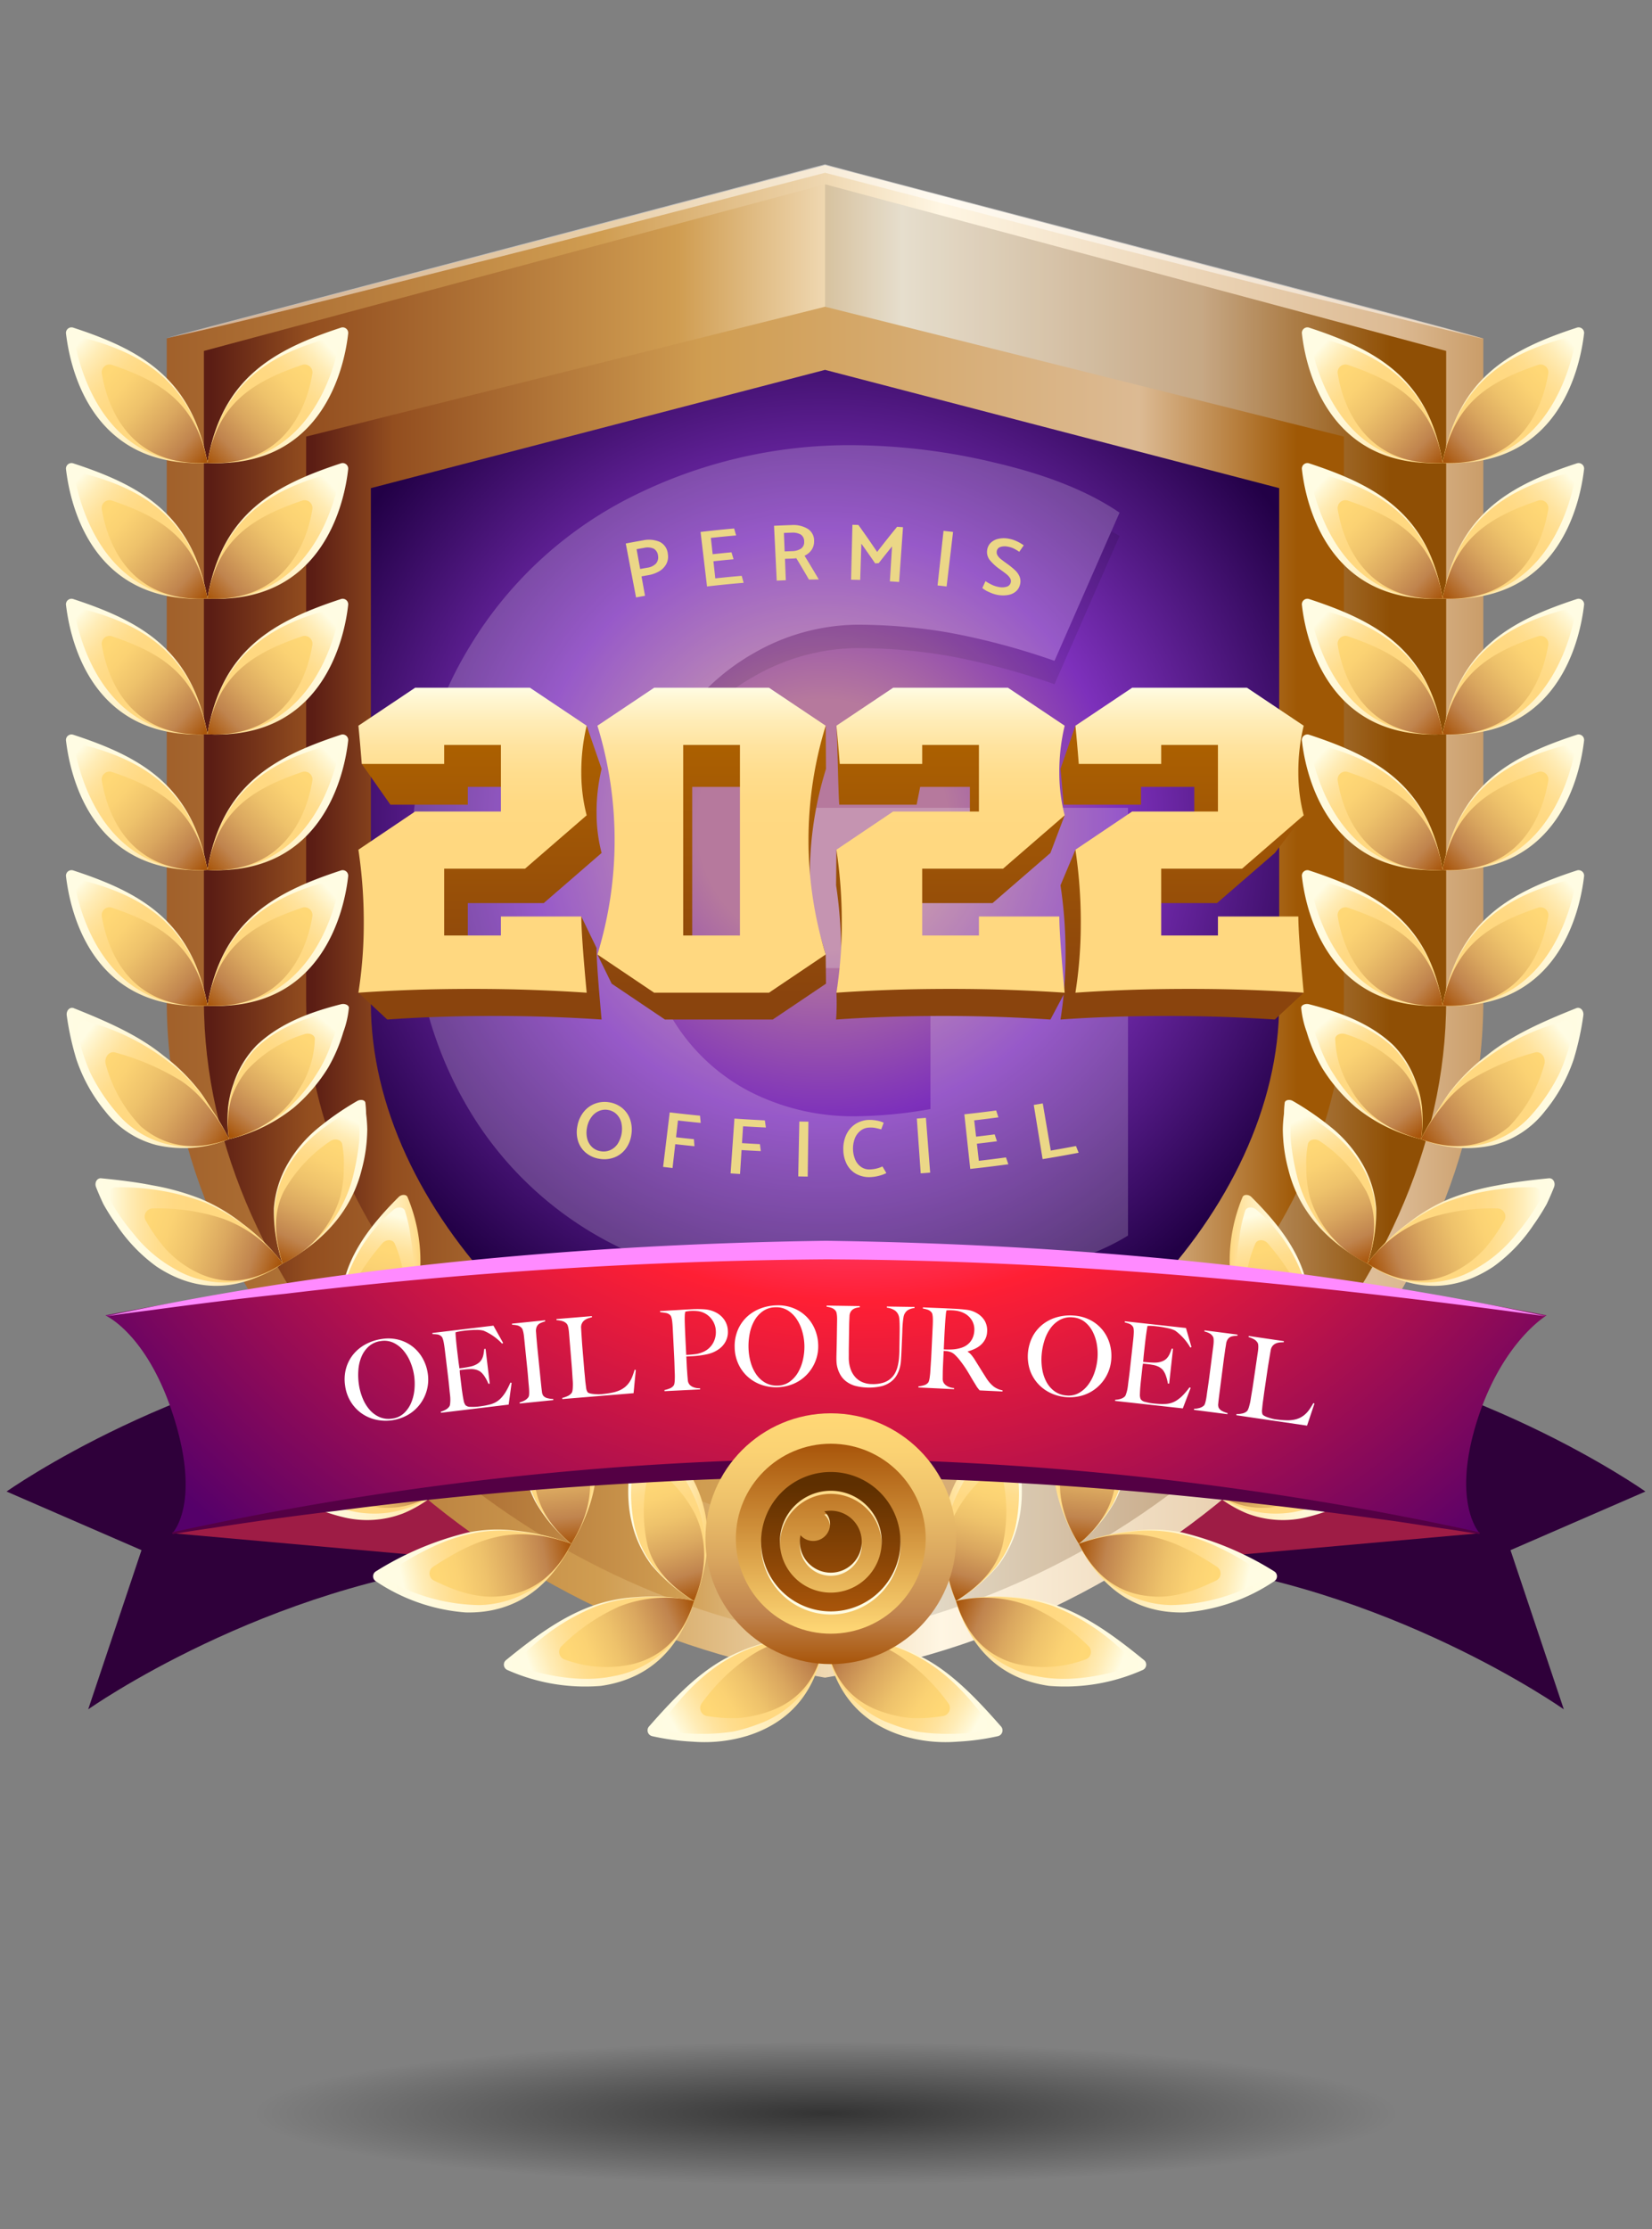<svg xmlns="http://www.w3.org/2000/svg" xmlns:xlink="http://www.w3.org/1999/xlink" viewBox="0 0 200.179 270"><rect x="0" y="0" width="200.179" height="270" fill="#808080" stroke="none"/><defs><linearGradient id="aG" x1="-2233.436" y1="198.079" x2="-2239.978" y2="184.52" gradientTransform="matrix(-1 0 0 1 -2133.126 0)" xlink:href="#d"/><linearGradient id="ch" x1="100.669" y1="195.067" x2="100.669" y2="179.851" xlink:href="#h"/><linearGradient id="j" x1="24.707" y1="110.483" x2="175.237" y2="110.483" xlink:href="#a"/><linearGradient id="k" data-name="Dégradé sans nom 77" x1="37.097" y1="111.609" x2="162.848" y2="111.609" gradientUnits="userSpaceOnUse"><stop offset=".006" stop-color="#5b1d14"/><stop offset=".084" stop-color="#934e1f"/><stop offset=".382" stop-color="#d09d51"/><stop offset=".803" stop-color="#dcba93"/><stop offset=".902" stop-color="#b57b38"/><stop offset=".955" stop-color="#9f5805"/></linearGradient><linearGradient id="h" data-name="Dégradé sans nom 82" x1="100.668" y1="195.067" x2="100.668" y2="179.851" gradientUnits="userSpaceOnUse"><stop offset="0" stop-color="#a8550a"/><stop offset="1" stop-color="#5e2f00"/></linearGradient><linearGradient id="b" data-name="Dégradé sans nom 246" x1="78.456" y1="204.613" x2="99.943" y2="204.613" gradientUnits="userSpaceOnUse"><stop offset="0" stop-color="#fffce3"/><stop offset=".24" stop-color="#fffbe0"/><stop offset=".433" stop-color="#fff7d6"/><stop offset=".61" stop-color="#fff1c5"/><stop offset=".777" stop-color="#ffe8ad"/><stop offset=".935" stop-color="#ffdd8f"/><stop offset="1" stop-color="#ffd880"/></linearGradient><linearGradient id="c" data-name="Dégradé sans nom 380" x1="100.477" y1="198.956" x2="82.04" y2="209.661" gradientUnits="userSpaceOnUse"><stop offset=".5" stop-color="#ffd880"/><stop offset=".62" stop-color="#ffd983"/><stop offset=".717" stop-color="#ffdd8d"/><stop offset=".805" stop-color="#ffe39e"/><stop offset=".888" stop-color="#ffecb6"/><stop offset=".968" stop-color="#fff7d4"/><stop offset="1" stop-color="#fffce3"/></linearGradient><linearGradient id="d" data-name="Dégradé sans nom 253" x1="99.9" y1="198.936" x2="86.46" y2="207.856" gradientUnits="userSpaceOnUse"><stop offset="0" stop-color="#a8550a"/><stop offset=".2" stop-color="#c0844e"/><stop offset=".426" stop-color="#daa75f"/><stop offset=".65" stop-color="#eec26b"/><stop offset=".848" stop-color="#fbd273"/><stop offset="1" stop-color="#ffd876"/></linearGradient><linearGradient id="m" x1="89.548" y1="188.149" x2="100.498" y2="188.149" xlink:href="#b"/><linearGradient id="n" x1="99.725" y1="198.274" x2="90.805" y2="180.671" xlink:href="#c"/><linearGradient id="o" x1="99.635" y1="198.079" x2="93.093" y2="184.52" xlink:href="#d"/><linearGradient id="p" x1="61.052" y1="198.845" x2="84.103" y2="198.845" xlink:href="#b"/><linearGradient id="q" x1="84.425" y1="194.808" x2="64.324" y2="202.183" xlink:href="#c"/><linearGradient id="r" x1="84.197" y1="194.731" x2="69.091" y2="200.916" xlink:href="#d"/><linearGradient id="s" x1="76.124" y1="183.143" x2="85.74" y2="183.143" xlink:href="#b"/><linearGradient id="t" x1="83.708" y1="194.188" x2="78.237" y2="174.801" xlink:href="#c"/><linearGradient id="u" x1="83.951" y1="193.748" x2="79.55" y2="179.118" xlink:href="#d"/><linearGradient id="v" x1="45.209" y1="190.297" x2="69.22" y2="190.297" xlink:href="#b"/><linearGradient id="w" x1="69.397" y1="187.924" x2="48.82" y2="191.849" xlink:href="#c"/><linearGradient id="x" x1="69.244" y1="187.981" x2="53.068" y2="191.311" xlink:href="#d"/><linearGradient id="y" x1="63.264" y1="175.853" x2="72.287" y2="175.853" xlink:href="#b"/><linearGradient id="z" x1="68.804" y1="187.187" x2="66.544" y2="167.324" xlink:href="#c"/><linearGradient id="A" x1="68.949" y1="187.028" x2="67.284" y2="171.328" xlink:href="#d"/><linearGradient id="B" x1="31.272" y1="179.229" x2="55.674" y2="179.229" xlink:href="#b"/><linearGradient id="e" data-name="Dégradé sans nom 239" x1="33.233" y1="178.938" x2="55.674" y2="178.938" gradientUnits="userSpaceOnUse"><stop offset="0" stop-color="#fffce3"/><stop offset=".032" stop-color="#fff7d4"/><stop offset=".112" stop-color="#ffecb6"/><stop offset=".195" stop-color="#ffe39e"/><stop offset=".283" stop-color="#ffdd8d"/><stop offset=".38" stop-color="#ffd983"/><stop offset=".5" stop-color="#ffd880"/></linearGradient><linearGradient id="C" x1="55.566" y1="178.495" x2="38.676" y2="179.566" xlink:href="#d"/><linearGradient id="D" x1="51.509" y1="166.556" x2="60.476" y2="166.556" xlink:href="#b"/><linearGradient id="E" x1="55.268" y1="177.733" x2="56.219" y2="157.751" xlink:href="#c"/><linearGradient id="F" x1="55.579" y1="177.391" x2="56.174" y2="162.048" xlink:href="#d"/><linearGradient id="G" x1="19.728" y1="165.667" x2="43.854" y2="165.667" xlink:href="#b"/><linearGradient id="H" x1="43.822" y1="168.087" x2="22.412" y2="163.21" xlink:href="#c"/><linearGradient id="I" x1="43.498" y1="166.853" x2="26.846" y2="165.425" xlink:href="#d"/><linearGradient id="J" x1="41.337" y1="155.543" x2="50.941" y2="155.543" xlink:href="#b"/><linearGradient id="K" x1="43.384" y1="166.075" x2="47.904" y2="147.283" xlink:href="#c"/><linearGradient id="L" x1="43.685" y1="166.351" x2="47.015" y2="151.483" xlink:href="#d"/><linearGradient id="M" x1="11.572" y1="149.241" x2="34.245" y2="149.241" xlink:href="#b"/><linearGradient id="N" x1="13.19" y1="149.586" x2="34.245" y2="149.586" xlink:href="#e"/><linearGradient id="O" x1="33.652" y1="153.773" x2="17.952" y2="148.301" xlink:href="#d"/><linearGradient id="f" data-name="Dégradé sans nom 226" x1="33.712" y1="152.823" x2="43.228" y2="134.149" gradientUnits="userSpaceOnUse"><stop offset="0" stop-color="#ffd880"/><stop offset=".065" stop-color="#ffdd8f"/><stop offset=".223" stop-color="#ffe8ad"/><stop offset=".39" stop-color="#fff1c5"/><stop offset=".567" stop-color="#fff7d6"/><stop offset=".76" stop-color="#fffbe0"/><stop offset="1" stop-color="#fffce3"/></linearGradient><linearGradient id="P" x1="33.797" y1="152.76" x2="42.123" y2="135.395" xlink:href="#c"/><linearGradient id="Q" x1="34.033" y1="152.862" x2="40.694" y2="138.708" xlink:href="#d"/><linearGradient id="R" x1="8.079" y1="130.584" x2="27.752" y2="130.584" xlink:href="#b"/><linearGradient id="S" x1="26.597" y1="139.142" x2="9.826" y2="126.058" xlink:href="#c"/><linearGradient id="T" x1="27.169" y1="138.917" x2="12.42" y2="128.926" xlink:href="#d"/><linearGradient id="U" x1="27.249" y1="137.453" x2="40.69" y2="122.229" xlink:href="#f"/><linearGradient id="V" x1="27.369" y1="137.214" x2="39.145" y2="123.536" xlink:href="#c"/><linearGradient id="W" x1="27.91" y1="137.491" x2="37.068" y2="125.835" xlink:href="#d"/><linearGradient id="X" x1="24.447" y1="122.219" x2="8.628" y2="106.875" xlink:href="#f"/><linearGradient id="Y" x1="24.843" y1="121.833" x2="9.262" y2="107.56" xlink:href="#c"/><linearGradient id="Z" x1="24.659" y1="121.895" x2="12.884" y2="111.191" xlink:href="#d"/><linearGradient id="aa" x1="25.596" y1="122.291" x2="41.535" y2="106.947" xlink:href="#f"/><linearGradient id="ab" x1="25.51" y1="121.638" x2="40.259" y2="108.197" xlink:href="#c"/><linearGradient id="ac" x1="25.568" y1="122.145" x2="37.224" y2="110.964" xlink:href="#d"/><linearGradient id="ad" x1="24.447" y1="105.781" x2="8.628" y2="90.438" xlink:href="#f"/><linearGradient id="ae" x1="24.843" y1="105.396" x2="9.262" y2="91.123" xlink:href="#c"/><linearGradient id="af" x1="24.659" y1="105.458" x2="12.884" y2="94.753" xlink:href="#d"/><linearGradient id="ag" x1="25.596" y1="105.854" x2="41.535" y2="90.51" xlink:href="#f"/><linearGradient id="ah" x1="25.51" y1="105.201" x2="40.259" y2="91.76" xlink:href="#c"/><linearGradient id="ai" x1="25.568" y1="105.708" x2="37.224" y2="94.527" xlink:href="#d"/><linearGradient id="aj" x1="24.447" y1="89.344" x2="8.628" y2="74.001" xlink:href="#f"/><linearGradient id="ak" x1="24.843" y1="88.959" x2="9.262" y2="74.686" xlink:href="#c"/><linearGradient id="al" x1="24.659" y1="89.021" x2="12.884" y2="78.316" xlink:href="#d"/><linearGradient id="am" x1="25.596" y1="89.416" x2="41.535" y2="74.073" xlink:href="#f"/><linearGradient id="an" x1="25.51" y1="88.763" x2="40.259" y2="75.323" xlink:href="#c"/><linearGradient id="ao" x1="25.568" y1="89.27" x2="37.224" y2="78.09" xlink:href="#d"/><linearGradient id="ap" x1="24.447" y1="72.907" x2="8.628" y2="57.563" xlink:href="#f"/><linearGradient id="aq" x1="24.843" y1="72.522" x2="9.262" y2="58.249" xlink:href="#c"/><linearGradient id="ar" x1="24.659" y1="72.584" x2="12.884" y2="61.879" xlink:href="#d"/><linearGradient id="as" x1="25.596" y1="72.979" x2="41.535" y2="57.636" xlink:href="#f"/><linearGradient id="at" x1="25.51" y1="72.326" x2="40.259" y2="58.886" xlink:href="#c"/><linearGradient id="au" x1="25.568" y1="72.833" x2="37.224" y2="61.653" xlink:href="#d"/><linearGradient id="av" x1="24.447" y1="56.47" x2="8.628" y2="41.126" xlink:href="#f"/><linearGradient id="aw" x1="24.843" y1="56.084" x2="9.262" y2="41.811" xlink:href="#c"/><linearGradient id="ax" x1="24.659" y1="56.147" x2="12.884" y2="45.442" xlink:href="#d"/><linearGradient id="ay" x1="25.596" y1="56.542" x2="41.535" y2="41.199" xlink:href="#f"/><linearGradient id="az" x1="25.51" y1="55.889" x2="40.259" y2="42.449" xlink:href="#c"/><linearGradient id="aA" x1="25.568" y1="56.396" x2="37.224" y2="45.215" xlink:href="#d"/><linearGradient id="aB" x1="-2254.615" y1="204.613" x2="-2233.129" y2="204.613" gradientTransform="matrix(-1 0 0 1 -2133.126 0)" xlink:href="#b"/><linearGradient id="aC" x1="-2232.595" y1="198.956" x2="-2251.031" y2="209.661" gradientTransform="matrix(-1 0 0 1 -2133.126 0)" xlink:href="#c"/><linearGradient id="aD" x1="-2233.171" y1="198.936" x2="-2246.611" y2="207.856" gradientTransform="matrix(-1 0 0 1 -2133.126 0)" xlink:href="#d"/><linearGradient id="aE" x1="-2243.523" y1="188.149" x2="-2232.574" y2="188.149" gradientTransform="matrix(-1 0 0 1 -2133.126 0)" xlink:href="#b"/><linearGradient id="aF" x1="-2233.346" y1="198.274" x2="-2242.267" y2="180.671" gradientTransform="matrix(-1 0 0 1 -2133.126 0)" xlink:href="#c"/><linearGradient id="a" data-name="Cuivre" x1="-14.905" y1="111.608" x2="214.499" y2="111.608" gradientUnits="userSpaceOnUse"><stop offset=".006" stop-color="#5b1d14"/><stop offset=".084" stop-color="#934e1f"/><stop offset=".382" stop-color="#d09d51"/><stop offset=".562" stop-color="#fff6e3"/><stop offset=".803" stop-color="#dcba93"/><stop offset=".902" stop-color="#b57b38"/><stop offset=".955" stop-color="#9f5805"/></linearGradient><linearGradient id="aH" x1="-2272.02" y1="198.845" x2="-2248.969" y2="198.845" gradientTransform="matrix(-1 0 0 1 -2133.126 0)" xlink:href="#b"/><linearGradient id="aI" x1="-2248.646" y1="194.808" x2="-2268.748" y2="202.183" gradientTransform="matrix(-1 0 0 1 -2133.126 0)" xlink:href="#c"/><linearGradient id="aJ" x1="-2248.874" y1="194.731" x2="-2263.98" y2="200.916" gradientTransform="matrix(-1 0 0 1 -2133.126 0)" xlink:href="#d"/><linearGradient id="aK" x1="-2256.948" y1="183.143" x2="-2247.331" y2="183.143" gradientTransform="matrix(-1 0 0 1 -2133.126 0)" xlink:href="#b"/><linearGradient id="aL" x1="-2249.363" y1="194.188" x2="-2254.834" y2="174.801" gradientTransform="matrix(-1 0 0 1 -2133.126 0)" xlink:href="#c"/><linearGradient id="aM" x1="-2249.12" y1="193.748" x2="-2253.521" y2="179.118" gradientTransform="matrix(-1 0 0 1 -2133.126 0)" xlink:href="#d"/><linearGradient id="aN" x1="-2287.862" y1="190.297" x2="-2263.851" y2="190.297" gradientTransform="matrix(-1 0 0 1 -2133.126 0)" xlink:href="#b"/><linearGradient id="aO" x1="-2263.674" y1="187.924" x2="-2284.251" y2="191.849" gradientTransform="matrix(-1 0 0 1 -2133.126 0)" xlink:href="#c"/><linearGradient id="aP" x1="-2263.827" y1="187.981" x2="-2280.003" y2="191.311" gradientTransform="matrix(-1 0 0 1 -2133.126 0)" xlink:href="#d"/><linearGradient id="aQ" x1="-2269.807" y1="175.853" x2="-2260.784" y2="175.853" gradientTransform="matrix(-1 0 0 1 -2133.126 0)" xlink:href="#b"/><linearGradient id="aR" x1="-2264.268" y1="187.187" x2="-2266.528" y2="167.324" gradientTransform="matrix(-1 0 0 1 -2133.126 0)" xlink:href="#c"/><linearGradient id="aS" x1="-2264.122" y1="187.028" x2="-2265.787" y2="171.328" gradientTransform="matrix(-1 0 0 1 -2133.126 0)" xlink:href="#d"/><linearGradient id="aT" x1="-2301.799" y1="179.229" x2="-2277.397" y2="179.229" gradientTransform="matrix(-1 0 0 1 -2133.126 0)" xlink:href="#b"/><linearGradient id="aU" x1="-2299.838" y1="178.938" x2="-2277.397" y2="178.938" gradientTransform="matrix(-1 0 0 1 -2133.126 0)" xlink:href="#e"/><linearGradient id="aV" x1="-2277.506" y1="178.495" x2="-2294.395" y2="179.566" gradientTransform="matrix(-1 0 0 1 -2133.126 0)" xlink:href="#d"/><linearGradient id="aW" x1="-2281.563" y1="166.556" x2="-2272.595" y2="166.556" gradientTransform="matrix(-1 0 0 1 -2133.126 0)" xlink:href="#b"/><linearGradient id="aX" x1="-2277.804" y1="177.733" x2="-2276.852" y2="157.751" gradientTransform="matrix(-1 0 0 1 -2133.126 0)" xlink:href="#c"/><linearGradient id="aY" x1="-2277.492" y1="177.391" x2="-2276.897" y2="162.048" gradientTransform="matrix(-1 0 0 1 -2133.126 0)" xlink:href="#d"/><linearGradient id="aZ" x1="-2313.343" y1="165.667" x2="-2289.217" y2="165.667" gradientTransform="matrix(-1 0 0 1 -2133.126 0)" xlink:href="#b"/><linearGradient id="ba" x1="-2289.249" y1="168.087" x2="-2310.659" y2="163.21" gradientTransform="matrix(-1 0 0 1 -2133.126 0)" xlink:href="#c"/><linearGradient id="bb" x1="-2289.573" y1="166.853" x2="-2306.225" y2="165.425" gradientTransform="matrix(-1 0 0 1 -2133.126 0)" xlink:href="#d"/><linearGradient id="bc" x1="-2291.734" y1="155.543" x2="-2282.131" y2="155.543" gradientTransform="matrix(-1 0 0 1 -2133.126 0)" xlink:href="#b"/><linearGradient id="bd" x1="-2289.688" y1="166.075" x2="-2285.168" y2="147.283" gradientTransform="matrix(-1 0 0 1 -2133.126 0)" xlink:href="#c"/><linearGradient id="be" x1="-2289.386" y1="166.351" x2="-2286.056" y2="151.483" gradientTransform="matrix(-1 0 0 1 -2133.126 0)" xlink:href="#d"/><linearGradient id="bf" x1="-2321.5" y1="149.241" x2="-2298.826" y2="149.241" gradientTransform="matrix(-1 0 0 1 -2133.126 0)" xlink:href="#b"/><linearGradient id="bg" x1="-2319.882" y1="149.586" x2="-2298.826" y2="149.586" gradientTransform="matrix(-1 0 0 1 -2133.126 0)" xlink:href="#e"/><linearGradient id="bh" x1="-2299.419" y1="153.773" x2="-2315.12" y2="148.301" gradientTransform="matrix(-1 0 0 1 -2133.126 0)" xlink:href="#d"/><linearGradient id="bi" x1="-2299.359" y1="152.823" x2="-2289.844" y2="134.149" gradientTransform="matrix(-1 0 0 1 -2133.126 0)" xlink:href="#f"/><linearGradient id="bj" x1="-2299.274" y1="152.76" x2="-2290.948" y2="135.395" gradientTransform="matrix(-1 0 0 1 -2133.126 0)" xlink:href="#c"/><linearGradient id="bk" x1="-2299.038" y1="152.862" x2="-2292.377" y2="138.708" gradientTransform="matrix(-1 0 0 1 -2133.126 0)" xlink:href="#d"/><linearGradient id="bl" x1="-2324.992" y1="130.584" x2="-2305.319" y2="130.584" gradientTransform="matrix(-1 0 0 1 -2133.126 0)" xlink:href="#b"/><linearGradient id="bm" x1="-2306.474" y1="139.142" x2="-2323.245" y2="126.058" gradientTransform="matrix(-1 0 0 1 -2133.126 0)" xlink:href="#c"/><linearGradient id="bn" x1="-2305.903" y1="138.917" x2="-2320.652" y2="128.926" gradientTransform="matrix(-1 0 0 1 -2133.126 0)" xlink:href="#d"/><linearGradient id="bo" x1="-2305.822" y1="137.453" x2="-2292.382" y2="122.229" gradientTransform="matrix(-1 0 0 1 -2133.126 0)" xlink:href="#f"/><linearGradient id="bp" x1="-2305.702" y1="137.214" x2="-2293.927" y2="123.536" gradientTransform="matrix(-1 0 0 1 -2133.126 0)" xlink:href="#c"/><linearGradient id="bq" x1="-2305.162" y1="137.491" x2="-2296.003" y2="125.835" gradientTransform="matrix(-1 0 0 1 -2133.126 0)" xlink:href="#d"/><linearGradient id="br" x1="-2308.624" y1="122.219" x2="-2324.443" y2="106.875" gradientTransform="matrix(-1 0 0 1 -2133.126 0)" xlink:href="#f"/><linearGradient id="bs" x1="-2308.228" y1="121.833" x2="-2323.81" y2="107.56" gradientTransform="matrix(-1 0 0 1 -2133.126 0)" xlink:href="#c"/><linearGradient id="bt" x1="-2308.412" y1="121.895" x2="-2320.187" y2="111.191" gradientTransform="matrix(-1 0 0 1 -2133.126 0)" xlink:href="#d"/><linearGradient id="bu" x1="-2307.475" y1="122.291" x2="-2291.537" y2="106.947" gradientTransform="matrix(-1 0 0 1 -2133.126 0)" xlink:href="#f"/><linearGradient id="bv" x1="-2307.561" y1="121.638" x2="-2292.812" y2="108.197" gradientTransform="matrix(-1 0 0 1 -2133.126 0)" xlink:href="#c"/><linearGradient id="bw" x1="-2307.503" y1="122.145" x2="-2295.847" y2="110.964" gradientTransform="matrix(-1 0 0 1 -2133.126 0)" xlink:href="#d"/><linearGradient id="bx" x1="-2308.624" y1="105.781" x2="-2324.443" y2="90.438" gradientTransform="matrix(-1 0 0 1 -2133.126 0)" xlink:href="#f"/><linearGradient id="by" x1="-2308.228" y1="105.396" x2="-2323.81" y2="91.123" gradientTransform="matrix(-1 0 0 1 -2133.126 0)" xlink:href="#c"/><linearGradient id="bz" x1="-2308.412" y1="105.458" x2="-2320.187" y2="94.753" gradientTransform="matrix(-1 0 0 1 -2133.126 0)" xlink:href="#d"/><linearGradient id="bA" x1="-2307.475" y1="105.854" x2="-2291.537" y2="90.51" gradientTransform="matrix(-1 0 0 1 -2133.126 0)" xlink:href="#f"/><linearGradient id="bB" x1="-2307.561" y1="105.201" x2="-2292.812" y2="91.76" gradientTransform="matrix(-1 0 0 1 -2133.126 0)" xlink:href="#c"/><linearGradient id="bC" x1="-2307.503" y1="105.708" x2="-2295.847" y2="94.527" gradientTransform="matrix(-1 0 0 1 -2133.126 0)" xlink:href="#d"/><linearGradient id="bD" x1="-2308.624" y1="89.344" x2="-2324.443" y2="74.001" gradientTransform="matrix(-1 0 0 1 -2133.126 0)" xlink:href="#f"/><linearGradient id="bE" x1="-2308.228" y1="88.959" x2="-2323.81" y2="74.686" gradientTransform="matrix(-1 0 0 1 -2133.126 0)" xlink:href="#c"/><linearGradient id="bF" x1="-2308.412" y1="89.021" x2="-2320.187" y2="78.316" gradientTransform="matrix(-1 0 0 1 -2133.126 0)" xlink:href="#d"/><linearGradient id="bG" x1="-2307.475" y1="89.416" x2="-2291.537" y2="74.073" gradientTransform="matrix(-1 0 0 1 -2133.126 0)" xlink:href="#f"/><linearGradient id="bH" x1="-2307.561" y1="88.763" x2="-2292.812" y2="75.323" gradientTransform="matrix(-1 0 0 1 -2133.126 0)" xlink:href="#c"/><linearGradient id="bI" x1="-2307.503" y1="89.27" x2="-2295.847" y2="78.09" gradientTransform="matrix(-1 0 0 1 -2133.126 0)" xlink:href="#d"/><linearGradient id="bJ" x1="-2308.624" y1="72.907" x2="-2324.443" y2="57.563" gradientTransform="matrix(-1 0 0 1 -2133.126 0)" xlink:href="#f"/><linearGradient id="bK" x1="-2308.228" y1="72.522" x2="-2323.81" y2="58.249" gradientTransform="matrix(-1 0 0 1 -2133.126 0)" xlink:href="#c"/><linearGradient id="bL" x1="-2308.412" y1="72.584" x2="-2320.187" y2="61.879" gradientTransform="matrix(-1 0 0 1 -2133.126 0)" xlink:href="#d"/><linearGradient id="bM" x1="-2307.475" y1="72.979" x2="-2291.537" y2="57.636" gradientTransform="matrix(-1 0 0 1 -2133.126 0)" xlink:href="#f"/><linearGradient id="bN" x1="-2307.561" y1="72.326" x2="-2292.812" y2="58.886" gradientTransform="matrix(-1 0 0 1 -2133.126 0)" xlink:href="#c"/><linearGradient id="bO" x1="-2307.503" y1="72.833" x2="-2295.847" y2="61.653" gradientTransform="matrix(-1 0 0 1 -2133.126 0)" xlink:href="#d"/><linearGradient id="bP" x1="-2308.624" y1="56.47" x2="-2324.443" y2="41.126" gradientTransform="matrix(-1 0 0 1 -2133.126 0)" xlink:href="#f"/><linearGradient id="bQ" x1="-2308.228" y1="56.084" x2="-2323.81" y2="41.811" gradientTransform="matrix(-1 0 0 1 -2133.126 0)" xlink:href="#c"/><linearGradient id="bR" x1="-2308.412" y1="56.147" x2="-2320.187" y2="45.442" gradientTransform="matrix(-1 0 0 1 -2133.126 0)" xlink:href="#d"/><linearGradient id="bS" x1="-2307.475" y1="56.542" x2="-2291.537" y2="41.199" gradientTransform="matrix(-1 0 0 1 -2133.126 0)" xlink:href="#f"/><linearGradient id="bT" x1="-2307.561" y1="55.889" x2="-2292.812" y2="42.449" gradientTransform="matrix(-1 0 0 1 -2133.126 0)" xlink:href="#c"/><linearGradient id="bU" x1="-2307.503" y1="56.396" x2="-2295.847" y2="45.215" gradientTransform="matrix(-1 0 0 1 -2133.126 0)" xlink:href="#d"/><linearGradient id="g" data-name="Dégradé sans nom 214" x1="58.164" y1="123.498" x2="58.164" y2="87.906" gradientUnits="userSpaceOnUse"><stop offset=".083" stop-color="#8a440d"/><stop offset="1" stop-color="#ae6200"/></linearGradient><linearGradient id="bV" x1="86.24" y1="123.498" x2="86.24" y2="87.906" xlink:href="#g"/><linearGradient id="bW" x1="115.162" y1="123.498" x2="115.162" y2="87.906" xlink:href="#g"/><linearGradient id="bX" x1="143.239" y1="123.498" x2="143.239" y2="87.906" xlink:href="#g"/><linearGradient id="bY" x1="57.259" y1="120.248" x2="57.259" y2="83.305" xlink:href="#c"/><linearGradient id="bZ" x1="86.221" y1="120.248" x2="86.221" y2="83.305" xlink:href="#c"/><linearGradient id="ca" x1="115.181" y1="120.248" x2="115.181" y2="83.305" xlink:href="#c"/><linearGradient id="cb" x1="144.143" y1="120.248" x2="144.143" y2="83.305" xlink:href="#c"/><linearGradient id="cg" x1="100.669" y1="195.444" x2="100.669" y2="180.227" xlink:href="#b"/><linearGradient id="cd" x1="100.668" y1="201.576" x2="100.668" y2="171.197" xlink:href="#d"/><linearGradient id="ce" data-name="Dégradé sans nom 76" x1="-2376.605" y1="-1711.932" x2="-2376.605" y2="-1734.94" gradientTransform="rotate(180 -1137.968 -768.525)" gradientUnits="userSpaceOnUse"><stop offset="0" stop-color="#a8550a"/><stop offset="1" stop-color="#ffd876"/></linearGradient><linearGradient id="cf" x1="100.668" y1="195.444" x2="100.668" y2="180.227" xlink:href="#b"/><radialGradient id="cc" data-name="Dégradé sans nom 504" cx="104.024" cy="94.064" r="119.76" gradientUnits="userSpaceOnUse"><stop offset=".222" stop-color="#ff8aff"/><stop offset=".531" stop-color="#ff1f34"/><stop offset="1" stop-color="#55006a"/></radialGradient><radialGradient id="l" data-name="Dégradé sans nom 379" cx="99.701" cy="99.942" r="66.908" gradientUnits="userSpaceOnUse"><stop offset=".227" stop-color="#b6799d"/><stop offset=".534" stop-color="#7d30bb"/><stop offset="1" stop-color="#220046"/></radialGradient><radialGradient id="i" data-name="Dégradé sans nom 26" cx="100.09" cy="255.908" r="69.23" gradientTransform="matrix(1 0 0 .125 0 223.99)" gradientUnits="userSpaceOnUse"><stop offset="0"/><stop offset="1" stop-opacity="0"/></radialGradient></defs><ellipse cx="100.09" cy="255.908" rx="97.323" ry="10.663" opacity=".6" fill="url(#i)"/><path d="m59.018 189.13-9.891-26.386C22.209 165.523.795 180.67.795 180.67l16.351 7.103-6.46 19.282S32.1 191.908 59.018 189.13z" fill="#2f003a"/><path fill="#9e1c45" d="m59.018 189.13-38.132-3.407 38.337-8.833-.205 12.24z"/><path d="m141.162 189.13 9.89-26.386c26.918 2.779 48.332 17.925 48.332 17.925l-16.351 7.103 6.46 19.282s-21.413-15.146-48.331-17.924z" fill="#2f003a"/><path fill="#9e1c45" d="m141.162 189.13 38.131-3.407-38.337-8.833.206 12.24z"/><path d="M97.011 202.69c-42.352-7.553-76.805-44.093-76.805-81.456V40.993L99.973 20l79.765 20.993v80.24c0 37.364-34.453 73.904-76.798 81.455l-2.967.528z" fill="url(#a)"/><path d="M20.193 40.944c.002-.003 79.774-21.043 79.78-21.047-.001.105 79.994 20.91 79.753 21.144l-20.047-4.848c-18.655-4.616-41.341-10.481-59.935-15.324h.458c-11.744 3.04-28.33 7.386-39.933 10.308-9.902 2.423-30.277 7.741-40.076 9.767z" fill="#fff" opacity=".5"/><path d="M97.798 198.258c-40.302-7.185-73.091-41.738-73.091-77.024V42.51L99.973 22.32l75.264 20.189v78.724c0 35.286-32.788 69.839-73.088 77.024l-2.176.388z" fill="url(#j)"/><path d="M102.149 198.258c40.3-7.185 73.088-41.738 73.088-77.024V42.51L99.973 22.32v176.325z" opacity=".1"/><path d="M99.973 37.156 37.097 52.884v68.35c0 29.243 28.294 58.661 62.876 64.827 34.581-6.166 62.875-35.584 62.875-64.826v-68.35z" fill="url(#k)"/><path d="M99.435 178.283c-30.048-6.419-54.494-31.881-54.494-56.76V59.128l55.032-14.326 55.03 14.326v62.395c0 24.879-24.446 50.341-54.492 56.76l-.538.115z" fill="url(#l)"/><path d="M99.943 198.252A22.696 22.696 0 0 0 87.6 201.06c-3.314 1.882-6.151 4.874-8.99 8.111a.72.72 0 0 0 .425 1.135 28.783 28.783 0 0 0 4.868.663 17.895 17.895 0 0 0 6.684-.715c4.616-1.46 8.526-4.883 9.355-12.002z" fill="url(#b)"/><path d="M99.943 198.252c-9.458-.155-14.812 3.724-19.492 10.124a.918.918 0 0 0 .748 1.402 30.118 30.118 0 0 0 4.694.236 24.006 24.006 0 0 0 2.938-.265 19.656 19.656 0 0 0 3.056-.907 12.127 12.127 0 0 0 8.056-10.59z" fill="url(#c)"/><path d="M99.943 198.252a14.41 14.41 0 0 0-8.803 2.193 23.439 23.439 0 0 0-6.115 5.883.986.986 0 0 0 .725 1.547 18.674 18.674 0 0 0 3.684.24 14.774 14.774 0 0 0 4.504-1.098c2.969-1.282 5.417-3.871 6.005-8.765z" fill="url(#d)"/><path d="M99.943 198.252c-4.854-1.97-7.66-4.617-9.036-8.104-1.4-3.408-1.557-7.13-1.187-11.41.042-.487.48-.834.822-.636a17.803 17.803 0 0 1 2.977 1.8 22.41 22.41 0 0 1 3.693 3.663c2.327 3.002 4.282 7.728 2.73 14.687z" fill="url(#m)"/><path d="M99.943 198.252c-8.997-3.555-10.564-10.46-9.693-17.845.076-.643.713-1.082 1.167-.807a18.29 18.29 0 0 1 2.79 2.089 19.3 19.3 0 0 1 1.65 1.689 16.187 16.187 0 0 1 1.647 1.953 15.615 15.615 0 0 1 2.439 12.92z" fill="url(#n)"/><path d="M99.943 198.252c-3.473-1.425-5.541-3.34-6.696-5.664a18.902 18.902 0 0 1-1.362-8.205c.01-.712.681-1.226 1.218-.943a14.648 14.648 0 0 1 2.432 1.635 11.655 11.655 0 0 1 2.692 2.697c1.617 2.3 2.8 5.696 1.716 10.48z" fill="url(#o)"/><path d="M84.103 193.93a22.82 22.82 0 0 0-6.896-.473 18.76 18.76 0 0 0-5.744 1.176c-3.615 1.37-6.852 3.767-10.182 6.487a.711.711 0 0 0 .233 1.183 23.19 23.19 0 0 0 11.312 1.911c4.783-.692 9.227-3.421 11.277-10.285z" fill="url(#p)"/><path d="M84.103 193.93a22.43 22.43 0 0 0-6.414-.429 19.63 19.63 0 0 0-5.39 1.057 25.99 25.99 0 0 0-9.086 6.098.94.94 0 0 0 .48 1.537c2.21.602 6.456 1.728 10.65.842a12.297 12.297 0 0 0 9.76-9.106z" fill="url(#q)"/><path d="M84.103 193.93a15.197 15.197 0 0 0-9.039.66 23.64 23.64 0 0 0-7.024 4.815.976.976 0 0 0 .455 1.634 14.462 14.462 0 0 0 8.179.533c3.14-.78 6.003-2.928 7.429-7.643z" fill="url(#r)"/><path d="M84.103 193.93a20.145 20.145 0 0 1-5.171-4.364 13.9 13.9 0 0 1-2.38-5.136c-.85-3.53-.346-7.318.724-11.483.12-.472.614-.744.922-.497.585.523 1.592 1.242 2.64 2.32a18.546 18.546 0 0 1 3.05 4.269c1.82 3.338 2.951 8.302.215 14.89z" fill="url(#s)"/><path d="M84.103 193.93a19.949 19.949 0 0 1-4.819-4.074 12.742 12.742 0 0 1-2.352-4.749 19.21 19.21 0 0 1 .586-10.405.838.838 0 0 1 1.273-.565 20.717 20.717 0 0 1 5.092 6.687 15.33 15.33 0 0 1 .22 13.105z" fill="url(#t)"/><path d="M84.103 193.93c-3.177-1.997-4.94-4.118-5.635-6.729a18.743 18.743 0 0 1 .007-8.284.93.93 0 0 1 1.368-.733 15.866 15.866 0 0 1 4.348 5.16c1.22 2.528 1.81 6.06-.088 10.585z" fill="url(#u)"/><path d="M69.22 187a26.565 26.565 0 0 0-6.724-1.593 18.102 18.102 0 0 0-5.878.244 37.7 37.7 0 0 0-11.094 4.704.703.703 0 0 0 .043 1.199 22.55 22.55 0 0 0 10.83 3.762c4.796.131 9.676-1.907 12.823-8.317z" fill="url(#v)"/><path d="M69.22 187a24.353 24.353 0 0 0-6.272-1.447 17.262 17.262 0 0 0-5.488.153 21.137 21.137 0 0 0-5.122 1.706 31.423 31.423 0 0 0-4.818 2.79.961.961 0 0 0 .214 1.61 23.185 23.185 0 0 0 10.335 2.615A12.456 12.456 0 0 0 69.22 187z" fill="url(#w)"/><path d="M69.22 187c-6.978-2.51-11.508-.627-16.766 2.806a.965.965 0 0 0 .188 1.676c1.755.833 4.71 2.226 7.97 1.87 3.234-.278 6.423-1.942 8.608-6.353z" fill="url(#x)"/><g><path d="M69.22 187a17.796 17.796 0 0 1-4.385-5.149 14.26 14.26 0 0 1-1.525-5.432c-.303-3.565.93-7.367 2.618-11.229.196-.443.73-.635.996-.346a20.526 20.526 0 0 1 4.516 7.453c1.234 3.634 1.583 8.64-2.22 14.702z" fill="url(#y)"/><path d="M69.22 187a18.573 18.573 0 0 1-4.1-4.78 13.999 13.999 0 0 1-1.54-5.077 15.125 15.125 0 0 1 .38-5.037 27.32 27.32 0 0 1 1.927-5.16c.287-.592 1.015-.774 1.337-.338a20.817 20.817 0 0 1 3.903 7.477A15.084 15.084 0 0 1 69.22 187z" fill="url(#z)"/><path d="M69.22 187c-5.785-4.751-5.057-10.16-3.116-15.696a.943.943 0 0 1 1.477-.509 15.01 15.01 0 0 1 3.447 5.816c.805 2.675.816 6.237-1.808 10.388z" fill="url(#A)"/></g><g><path d="M55.674 177.73c-8.957-5.101-15.704-3.724-23.99-.695a.695.695 0 0 0-.148 1.186 31.036 31.036 0 0 0 3.864 3.045 22.564 22.564 0 0 0 6.26 2.528 12.163 12.163 0 0 0 7.204-.478 15.246 15.246 0 0 0 6.81-5.586z" fill="url(#B)"/><path d="M55.674 177.73c-8.278-4.605-14.872-3.754-21.97-.507a.951.951 0 0 0-.043 1.62 21.647 21.647 0 0 0 9.793 4.362c4.228.61 8.798-.707 12.22-5.475z" fill="url(#e)"/><path d="M55.674 177.73a18.417 18.417 0 0 0-4.603-1.853 12.658 12.658 0 0 0-4.163-.458 24.97 24.97 0 0 0-8.286 2.31.966.966 0 0 0-.094 1.692 16.689 16.689 0 0 0 7.572 3.199c3.26.236 6.696-.9 9.574-4.89z" fill="url(#C)"/><g><path d="M55.674 177.73c-6.831-7.95-4.227-15.03.439-21.976.268-.399.828-.504 1.044-.184a16.516 16.516 0 0 1 1.617 3.086 15.806 15.806 0 0 1 1.54 4.934 16.942 16.942 0 0 1-.34 6.496 18.511 18.511 0 0 1-4.3 7.644z" fill="url(#D)"/><path d="M55.674 177.73c-6.235-7.36-4.336-14.16.105-20.279.383-.53 1.135-.597 1.38-.124a23.252 23.252 0 0 1 2.54 7.979 15.312 15.312 0 0 1-4.025 12.424z" fill="url(#E)"/><path d="M55.674 177.73a13.413 13.413 0 0 1-2.574-4.122 10.92 10.92 0 0 1-.565-4.064 17.884 17.884 0 0 1 2.66-7.752.943.943 0 0 1 1.534-.256 13.103 13.103 0 0 1 2.404 6.29c.372 2.742-.187 6.237-3.459 9.904z" fill="url(#F)"/></g></g><g><path d="M43.854 166.345c-7.914-6.576-14.746-6.545-23.6-5.146a.684.684 0 0 0-.349 1.14c1.39 1.742 4.528 5.762 9.08 7.476 4.398 1.92 9.773 1.54 14.869-3.47z" fill="url(#G)"/><path d="M43.854 166.345a34.992 34.992 0 0 0-5.392-3.497 21.601 21.601 0 0 0-5.303-1.694 25.63 25.63 0 0 0-10.916.62.94.94 0 0 0-.316 1.587 30.669 30.669 0 0 0 3.48 3.292 19.395 19.395 0 0 0 5.468 2.9c4.016 1.45 8.78.906 12.979-3.208z" fill="url(#H)"/><path d="M43.854 166.345a21.293 21.293 0 0 0-2.162-1.502 14.194 14.194 0 0 0-2.01-1.159 13.189 13.189 0 0 0-4.074-1.16 26.7 26.7 0 0 0-8.531.68 1.008 1.008 0 0 0-.424 1.683 15.382 15.382 0 0 0 6.946 4.567c3.037.956 6.779.286 10.255-3.11z" fill="url(#I)"/><g><path d="M43.854 166.345c-5.345-9.041-1.376-15.55 4.455-21.349.338-.335.912-.343 1.068-.004a20.228 20.228 0 0 1 1.564 8.265c-.249 3.872-1.498 8.63-7.087 13.088z" fill="url(#J)"/><path d="M43.854 166.345a15.034 15.034 0 0 1-2.22-5.897 11.805 11.805 0 0 1 .225-5.218 19.434 19.434 0 0 1 5.814-8.673c.474-.443 1.231-.383 1.39.108a17.593 17.593 0 0 1 .713 3.327 20.617 20.617 0 0 1 .261 4.826 15.803 15.803 0 0 1-6.183 11.527z" fill="url(#K)"/><path d="M43.854 166.345a15.246 15.246 0 0 1-1.202-2.291 13.259 13.259 0 0 1-.572-2.245 10.512 10.512 0 0 1 .121-4.052c.538-2.511 2.178-4.86 4.118-7.138.466-.541 1.297-.517 1.513.036a14.556 14.556 0 0 1 1.198 6.526 12.521 12.521 0 0 1-5.176 9.164z" fill="url(#L)"/></g></g><g><path d="M34.245 153.04a23.772 23.772 0 0 0-4.918-4.869 21.163 21.163 0 0 0-5.112-2.996 29.811 29.811 0 0 0-5.735-1.592c-1.953-.391-4.03-.64-6.218-.855-.5-.05-.842.518-.622 1.077.214.544.51 1.25.89 2.052a27.658 27.658 0 0 0 1.592 2.514 19.75 19.75 0 0 0 4.842 5.045c4.146 2.754 9.286 3.603 15.281-.375z" fill="url(#M)"/><path d="M34.245 153.04a23.434 23.434 0 0 0-4.58-4.517 22.878 22.878 0 0 0-4.77-2.83 28.957 28.957 0 0 0-10.872-1.87c-.668-.007-1.05.832-.702 1.54a27.018 27.018 0 0 0 2.833 4.05 16.578 16.578 0 0 0 4.744 4.135 11.909 11.909 0 0 0 13.347-.507z" fill="url(#N)"/><path d="M34.245 153.04a15.66 15.66 0 0 0-7.293-5.439 25.106 25.106 0 0 0-8.495-1.22.987.987 0 0 0-.736 1.563 21.231 21.231 0 0 0 2.188 3.164 12.92 12.92 0 0 0 3.727 2.896c2.921 1.521 6.466 1.758 10.61-.963z" fill="url(#O)"/><g><path d="M34.245 153.04a19.448 19.448 0 0 1-1.062-6.67 12.729 12.729 0 0 1 1.65-5.35 15.947 15.947 0 0 1 3.476-4.186 34.884 34.884 0 0 1 4.97-3.466c.415-.243.953-.133.995.215a12.744 12.744 0 0 1 .09 1.335 17.217 17.217 0 0 1 .139 1.852 19.32 19.32 0 0 1-.673 4.904c-.876 3.563-3.296 8.073-9.585 11.367z" fill="url(#f)"/><path d="M34.245 153.04a19.207 19.207 0 0 1-.986-6.223 11.567 11.567 0 0 1 1.4-5.055c1.565-2.976 4.175-5.175 7.561-7.058.574-.32 1.26-.109 1.259.385a19.763 19.763 0 0 1 .036 3.241 30.244 30.244 0 0 1-.871 4.662 16.137 16.137 0 0 1-8.399 10.049z" fill="url(#P)"/><path d="M34.245 153.04c-1.124-3.581-1.047-6.355.145-8.734a17.852 17.852 0 0 1 5.577-6.044c.568-.42 1.387-.236 1.494.324a12.16 12.16 0 0 1 .196 2.774 14.163 14.163 0 0 1-.45 3.701 12.954 12.954 0 0 1-6.962 7.98z" fill="url(#Q)"/></g></g><g><path d="M27.752 137.984a26.41 26.41 0 0 0-1.824-3.19c-.65-.967-1.156-1.89-1.817-2.716a22.722 22.722 0 0 0-4.317-4.22c-2.967-2.418-6.684-4.073-10.85-5.735-.475-.192-.94.274-.855.891a34.654 34.654 0 0 0 1.16 5.284 19.784 19.784 0 0 0 3.512 6.325 11.517 11.517 0 0 0 6.208 4.08 14.56 14.56 0 0 0 8.783-.72z" fill="url(#R)"/><path d="M27.752 137.984c-2.29-4.216-4.382-7.234-7.438-9.44a27.854 27.854 0 0 0-9.904-4.842c-.65-.194-1.217.53-1.039 1.33a25.237 25.237 0 0 0 1.55 4.87 22.684 22.684 0 0 0 3.646 5.367 11.405 11.405 0 0 0 5.71 3.33 12.83 12.83 0 0 0 7.475-.615z" fill="url(#S)"/><path d="M27.752 137.984a21.145 21.145 0 0 0-2.72-4.172 13.473 13.473 0 0 0-3.093-2.89 30.32 30.32 0 0 0-7.971-3.428c-.7-.22-1.342.53-1.172 1.37a17.584 17.584 0 0 0 4.26 7.573c2.588 2.203 6.077 3.243 10.696 1.547z" fill="url(#T)"/><g><path d="M27.752 137.984a23.102 23.102 0 0 1-.137-3.598 12.152 12.152 0 0 1 .677-3.102 11.931 11.931 0 0 1 2.834-4.693c2.673-2.531 6.207-3.938 10.213-4.95.458-.114.965.125.936.45a11.679 11.679 0 0 1-.672 2.925 19.666 19.666 0 0 1-1.854 4.332 20.425 20.425 0 0 1-4.115 4.8 19.703 19.703 0 0 1-7.882 3.836z" fill="url(#U)"/><path d="M27.752 137.984a13.117 13.117 0 0 1 3.008-10.733c2.358-2.443 5.62-3.806 9.264-4.665.63-.145 1.262.223 1.158.671a22.369 22.369 0 0 1-.975 2.942 16.427 16.427 0 0 1-1.982 4.108 19.774 19.774 0 0 1-3.777 4.366 16.674 16.674 0 0 1-6.696 3.31z" fill="url(#V)"/><path d="M27.752 137.984a12.184 12.184 0 0 1 .251-4.832 10.331 10.331 0 0 1 1.962-3.554 15.814 15.814 0 0 1 6.888-4.314c.671-.247 1.38.121 1.293.662a11.925 11.925 0 0 1-1.894 5.987c-1.284 2.31-3.74 4.843-8.5 6.05z" fill="url(#W)"/></g></g><g><path d="M25.138 121.815c-1.856-10.233-8.063-13.692-16.244-16.37a.67.67 0 0 0-.9.672c.436 3.684 2.772 16.44 17.144 15.698z" fill="url(#X)"/><path d="M25.138 121.815c-1.793-9.4-7.418-13.138-14.863-15.106a.884.884 0 0 0-1.113 1.003c.827 3.86 4.09 14.717 15.976 14.103z" fill="url(#Y)"/><path d="M25.138 121.815c-1.356-7.333-5.775-9.89-11.541-11.855a.948.948 0 0 0-1.263 1.017c.565 3.398 2.891 11.35 12.804 10.838z" fill="url(#Z)"/><g><path d="M25.138 121.815c1.675-10.233 8.013-13.692 16.154-16.37a.67.67 0 0 1 .9.672c-.396 3.684-2.862 16.44-17.054 15.698z" fill="url(#aa)"/><path d="M25.138 121.815c1.612-9.4 7.367-13.138 14.772-15.106a.884.884 0 0 1 1.113 1.003c-.786 3.86-4.18 14.717-15.885 14.103z" fill="url(#ab)"/><path d="M25.138 121.815c1.175-7.333 5.725-9.89 11.45-11.855a.948.948 0 0 1 1.263 1.017c-.524 3.398-2.981 11.35-12.713 10.838z" fill="url(#ac)"/></g></g><g><path d="M25.138 105.377c-1.856-10.232-8.063-13.691-16.244-16.37a.67.67 0 0 0-.9.673c.436 3.684 2.772 16.44 17.144 15.697z" fill="url(#ad)"/><path d="M25.138 105.377c-1.793-9.399-7.418-13.137-14.863-15.105a.884.884 0 0 0-1.113 1.003c.827 3.86 4.09 14.716 15.976 14.102z" fill="url(#ae)"/><path d="M25.138 105.377c-1.356-7.332-5.775-9.89-11.541-11.854a.948.948 0 0 0-1.263 1.017c.565 3.398 2.891 11.35 12.804 10.837z" fill="url(#af)"/><g><path d="M25.138 105.377c1.675-10.232 8.013-13.691 16.154-16.37a.67.67 0 0 1 .9.673c-.396 3.684-2.862 16.44-17.054 15.697z" fill="url(#ag)"/><path d="M25.138 105.377c1.612-9.399 7.367-13.137 14.772-15.105a.884.884 0 0 1 1.113 1.003c-.786 3.86-4.18 14.716-15.885 14.102z" fill="url(#ah)"/><path d="M25.138 105.377c1.175-7.332 5.725-9.89 11.45-11.854a.948.948 0 0 1 1.263 1.017c-.524 3.398-2.981 11.35-12.713 10.837z" fill="url(#ai)"/></g></g><g><path d="M25.138 88.94C23.282 78.707 17.075 75.25 8.894 72.57a.67.67 0 0 0-.9.672c.436 3.685 2.772 16.441 17.144 15.698z" fill="url(#aj)"/><path d="M25.138 88.94c-1.793-9.399-7.418-13.137-14.863-15.105a.884.884 0 0 0-1.113 1.002c.827 3.86 4.09 14.717 15.976 14.103z" fill="url(#ak)"/><path d="M25.138 88.94c-1.356-7.333-5.775-9.89-11.541-11.854a.948.948 0 0 0-1.263 1.017C12.9 81.5 15.225 89.452 25.138 88.94z" fill="url(#al)"/><g><path d="M25.138 88.94c1.675-10.233 8.013-13.691 16.154-16.37a.67.67 0 0 1 .9.672c-.396 3.685-2.862 16.441-17.054 15.698z" fill="url(#am)"/><path d="M25.138 88.94c1.612-9.399 7.367-13.137 14.772-15.105a.884.884 0 0 1 1.113 1.002c-.786 3.86-4.18 14.717-15.885 14.103z" fill="url(#an)"/><path d="M25.138 88.94c1.175-7.333 5.725-9.89 11.45-11.854a.948.948 0 0 1 1.263 1.017C37.327 81.5 34.87 89.452 25.138 88.94z" fill="url(#ao)"/></g></g><g><path d="M25.138 72.503c-1.856-10.233-8.063-13.692-16.244-16.37a.67.67 0 0 0-.9.672c.436 3.684 2.772 16.44 17.144 15.698z" fill="url(#ap)"/><path d="M25.138 72.503c-1.793-9.399-7.418-13.137-14.863-15.106A.884.884 0 0 0 9.162 58.4c.827 3.86 4.09 14.717 15.976 14.103z" fill="url(#aq)"/><path d="M25.138 72.503c-1.356-7.333-5.775-9.89-11.541-11.855a.948.948 0 0 0-1.263 1.018c.565 3.398 2.891 11.349 12.804 10.837z" fill="url(#ar)"/><g><path d="M25.138 72.503c1.675-10.233 8.013-13.692 16.154-16.37a.67.67 0 0 1 .9.672c-.396 3.684-2.862 16.44-17.054 15.698z" fill="url(#as)"/><path d="M25.138 72.503c1.612-9.399 7.367-13.137 14.772-15.106a.884.884 0 0 1 1.113 1.003c-.786 3.86-4.18 14.717-15.885 14.103z" fill="url(#at)"/><path d="M25.138 72.503c1.175-7.333 5.725-9.89 11.45-11.855a.948.948 0 0 1 1.263 1.018c-.524 3.398-2.981 11.349-12.713 10.837z" fill="url(#au)"/></g></g><g><path d="M25.138 56.066c-1.856-10.233-8.063-13.692-16.244-16.37a.67.67 0 0 0-.9.672c.436 3.684 2.772 16.44 17.144 15.698z" fill="url(#av)"/><path d="M25.138 56.066c-1.793-9.4-7.418-13.138-14.863-15.106a.884.884 0 0 0-1.113 1.003c.827 3.86 4.09 14.717 15.976 14.103z" fill="url(#aw)"/><path d="M25.138 56.066c-1.356-7.333-5.775-9.89-11.541-11.855a.948.948 0 0 0-1.263 1.017c.565 3.398 2.891 11.35 12.804 10.838z" fill="url(#ax)"/><g><path d="M25.138 56.066c1.675-10.233 8.013-13.692 16.154-16.37a.67.67 0 0 1 .9.672c-.396 3.684-2.862 16.44-17.054 15.698z" fill="url(#ay)"/><path d="M25.138 56.066c1.612-9.4 7.367-13.138 14.772-15.106a.884.884 0 0 1 1.113 1.003c-.786 3.86-4.18 14.717-15.885 14.103z" fill="url(#az)"/><path d="M25.138 56.066c1.175-7.333 5.725-9.89 11.45-11.855a.948.948 0 0 1 1.263 1.017c-.524 3.398-2.981 11.35-12.713 10.838z" fill="url(#aA)"/></g></g><g><path d="M100.003 198.252a22.696 22.696 0 0 1 12.342 2.808c3.313 1.882 6.151 4.874 8.99 8.111a.72.72 0 0 1-.425 1.135 28.783 28.783 0 0 1-4.868.663 17.895 17.895 0 0 1-6.684-.715c-4.617-1.46-8.526-4.883-9.355-12.002z" fill="url(#aB)"/><path d="M100.003 198.252c9.457-.155 14.812 3.724 19.492 10.124a.918.918 0 0 1-.748 1.402 30.118 30.118 0 0 1-4.695.236 24.006 24.006 0 0 1-2.937-.265 19.655 19.655 0 0 1-3.056-.907 12.127 12.127 0 0 1-8.056-10.59z" fill="url(#aC)"/><path d="M100.003 198.252a14.41 14.41 0 0 1 8.803 2.193 23.439 23.439 0 0 1 6.115 5.883.986.986 0 0 1-.725 1.547 18.674 18.674 0 0 1-3.685.24 14.774 14.774 0 0 1-4.504-1.098c-2.968-1.282-5.416-3.871-6.004-8.765z" fill="url(#aD)"/><path d="M100.003 198.252c4.854-1.97 7.66-4.617 9.035-8.104 1.401-3.408 1.557-7.13 1.188-11.41-.042-.487-.48-.834-.822-.636a17.803 17.803 0 0 0-2.978 1.8 22.41 22.41 0 0 0-3.692 3.663c-2.327 3.002-4.282 7.728-2.73 14.687z" fill="url(#aE)"/><path d="M100.003 198.252c8.997-3.555 10.563-10.46 9.693-17.845-.076-.643-.713-1.082-1.168-.807a18.29 18.29 0 0 0-2.79 2.089 19.3 19.3 0 0 0-1.65 1.689 16.188 16.188 0 0 0-1.646 1.953 15.615 15.615 0 0 0-2.439 12.92z" fill="url(#aF)"/><path d="M100.003 198.252c3.473-1.425 5.541-3.34 6.696-5.664a18.902 18.902 0 0 0 1.362-8.205c-.01-.712-.682-1.226-1.219-.943a14.648 14.648 0 0 0-2.431 1.635 11.655 11.655 0 0 0-2.692 2.697c-1.617 2.3-2.8 5.696-1.716 10.48z" fill="url(#aG)"/><path d="M115.843 193.93a22.82 22.82 0 0 1 6.895-.473 18.76 18.76 0 0 1 5.745 1.176c3.614 1.37 6.851 3.767 10.182 6.487a.711.711 0 0 1-.233 1.183 23.19 23.19 0 0 1-11.312 1.911c-4.783-.692-9.227-3.421-11.277-10.285z" fill="url(#aH)"/><path d="M115.843 193.93a22.43 22.43 0 0 1 6.414-.429 19.63 19.63 0 0 1 5.39 1.057 25.99 25.99 0 0 1 9.086 6.098.94.94 0 0 1-.48 1.537c-2.21.602-6.457 1.728-10.651.842a12.297 12.297 0 0 1-9.759-9.106z" fill="url(#aI)"/><path d="M115.843 193.93a15.197 15.197 0 0 1 9.038.66 23.64 23.64 0 0 1 7.025 4.815.976.976 0 0 1-.456 1.634 14.462 14.462 0 0 1-8.178.533c-3.14-.78-6.003-2.928-7.429-7.643z" fill="url(#aJ)"/><path d="M115.843 193.93a20.145 20.145 0 0 0 5.171-4.364 13.9 13.9 0 0 0 2.38-5.136c.85-3.53.346-7.318-.724-11.483-.121-.472-.614-.744-.923-.497-.584.523-1.591 1.242-2.64 2.32a18.546 18.546 0 0 0-3.049 4.269c-1.82 3.338-2.951 8.302-.215 14.89z" fill="url(#aK)"/><path d="M115.843 193.93a19.949 19.949 0 0 0 4.818-4.074 12.742 12.742 0 0 0 2.352-4.749 19.21 19.21 0 0 0-.585-10.405.838.838 0 0 0-1.273-.565 20.717 20.717 0 0 0-5.092 6.687 15.33 15.33 0 0 0-.22 13.105z" fill="url(#aL)"/><path d="M115.843 193.93c3.176-1.997 4.94-4.118 5.634-6.729a18.743 18.743 0 0 0-.006-8.284.93.93 0 0 0-1.368-.733 15.866 15.866 0 0 0-4.348 5.16c-1.22 2.528-1.81 6.06.088 10.585z" fill="url(#aM)"/><g><path d="M130.725 187a26.565 26.565 0 0 1 6.725-1.593 18.102 18.102 0 0 1 5.878.244 37.7 37.7 0 0 1 11.094 4.704.703.703 0 0 1-.044 1.199 22.55 22.55 0 0 1-10.83 3.762c-4.796.131-9.676-1.907-12.823-8.317z" fill="url(#aN)"/><path d="M130.725 187a24.353 24.353 0 0 1 6.273-1.447 17.262 17.262 0 0 1 5.488.153 21.137 21.137 0 0 1 5.122 1.706 31.423 31.423 0 0 1 4.818 2.79.961.961 0 0 1-.214 1.61 23.185 23.185 0 0 1-10.335 2.615A12.456 12.456 0 0 1 130.725 187z" fill="url(#aO)"/><path d="M130.725 187c6.979-2.51 11.509-.627 16.767 2.806a.965.965 0 0 1-.189 1.676c-1.755.833-4.71 2.226-7.97 1.87-3.233-.278-6.422-1.942-8.608-6.353z" fill="url(#aP)"/><g><path d="M130.725 187a17.796 17.796 0 0 0 4.385-5.149 14.26 14.26 0 0 0 1.526-5.432c.303-3.565-.93-7.367-2.619-11.229-.195-.443-.729-.635-.995-.346a20.526 20.526 0 0 0-4.517 7.453c-1.233 3.634-1.583 8.64 2.22 14.702z" fill="url(#aQ)"/><path d="M130.725 187a18.573 18.573 0 0 0 4.101-4.78 13.999 13.999 0 0 0 1.54-5.077 15.125 15.125 0 0 0-.38-5.037 27.32 27.32 0 0 0-1.928-5.16c-.286-.592-1.015-.774-1.337-.338a20.817 20.817 0 0 0-3.903 7.477A15.084 15.084 0 0 0 130.725 187z" fill="url(#aR)"/><path d="M130.725 187c5.786-4.751 5.057-10.16 3.117-15.696a.943.943 0 0 0-1.478-.509 15.01 15.01 0 0 0-3.446 5.816c-.806 2.675-.816 6.237 1.807 10.388z" fill="url(#aS)"/></g></g><g><path d="M144.272 177.73c8.956-5.101 15.704-3.724 23.99-.695a.695.695 0 0 1 .148 1.186 31.036 31.036 0 0 1-3.864 3.045 22.564 22.564 0 0 1-6.26 2.528 12.163 12.163 0 0 1-7.204-.478 15.246 15.246 0 0 1-6.81-5.586z" fill="url(#aT)"/><path d="M144.272 177.73c8.278-4.605 14.872-3.754 21.97-.507a.951.951 0 0 1 .043 1.62 21.647 21.647 0 0 1-9.793 4.362c-4.228.61-8.798-.707-12.22-5.475z" fill="url(#aU)"/><path d="M144.272 177.73a18.417 18.417 0 0 1 4.603-1.853 12.658 12.658 0 0 1 4.163-.458 24.97 24.97 0 0 1 8.285 2.31.966.966 0 0 1 .095 1.692 16.689 16.689 0 0 1-7.572 3.199c-3.26.236-6.696-.9-9.574-4.89z" fill="url(#aV)"/><g><path d="M144.272 177.73c6.831-7.95 4.227-15.03-.44-21.976-.267-.399-.828-.504-1.043-.184a16.516 16.516 0 0 0-1.618 3.086 15.805 15.805 0 0 0-1.54 4.934 16.942 16.942 0 0 0 .34 6.496 18.511 18.511 0 0 0 4.3 7.644z" fill="url(#aW)"/><path d="M144.272 177.73c6.235-7.36 4.335-14.16-.105-20.279-.383-.53-1.135-.597-1.38-.124a23.252 23.252 0 0 0-2.54 7.979 15.312 15.312 0 0 0 4.025 12.424z" fill="url(#aX)"/><path d="M144.272 177.73a13.413 13.413 0 0 0 2.574-4.122 10.92 10.92 0 0 0 .565-4.064 17.884 17.884 0 0 0-2.66-7.752.943.943 0 0 0-1.534-.256 13.103 13.103 0 0 0-2.405 6.29c-.372 2.742.188 6.237 3.46 9.904z" fill="url(#aY)"/></g></g><g><path d="M156.092 166.345c7.914-6.576 14.745-6.545 23.6-5.146a.684.684 0 0 1 .349 1.14c-1.39 1.742-4.528 5.762-9.08 7.476-4.398 1.92-9.773 1.54-14.87-3.47z" fill="url(#aZ)"/><path d="M156.092 166.345a34.992 34.992 0 0 1 5.392-3.497 21.601 21.601 0 0 1 5.303-1.694 25.63 25.63 0 0 1 10.916.62.94.94 0 0 1 .316 1.587 30.67 30.67 0 0 1-3.48 3.292 19.395 19.395 0 0 1-5.468 2.9c-4.017 1.45-8.78.906-12.98-3.208z" fill="url(#ba)"/><path d="M156.092 166.345a21.293 21.293 0 0 1 2.162-1.502 14.194 14.194 0 0 1 2.01-1.159 13.189 13.189 0 0 1 4.073-1.16 26.7 26.7 0 0 1 8.532.68 1.008 1.008 0 0 1 .424 1.683 15.382 15.382 0 0 1-6.946 4.567c-3.037.956-6.779.286-10.255-3.11z" fill="url(#bb)"/><g><path d="M156.092 166.345c5.345-9.041 1.376-15.55-4.455-21.349-.338-.335-.912-.343-1.068-.004a20.228 20.228 0 0 0-1.564 8.265c.248 3.872 1.497 8.63 7.087 13.088z" fill="url(#bc)"/><path d="M156.092 166.345a15.034 15.034 0 0 0 2.22-5.897 11.805 11.805 0 0 0-.225-5.218 19.434 19.434 0 0 0-5.814-8.673c-.474-.443-1.232-.383-1.39.108a17.593 17.593 0 0 0-.713 3.327 20.617 20.617 0 0 0-.261 4.826 15.803 15.803 0 0 0 6.183 11.527z" fill="url(#bd)"/><path d="M156.092 166.345a15.246 15.246 0 0 0 1.202-2.291 13.259 13.259 0 0 0 .572-2.245 10.512 10.512 0 0 0-.121-4.052c-.538-2.511-2.179-4.86-4.118-7.138-.467-.541-1.297-.517-1.513.036a14.556 14.556 0 0 0-1.198 6.526 12.521 12.521 0 0 0 5.176 9.164z" fill="url(#be)"/></g></g><g><path d="M165.7 153.04a23.772 23.772 0 0 1 4.918-4.869 21.163 21.163 0 0 1 5.113-2.996 29.811 29.811 0 0 1 5.734-1.592c1.954-.391 4.03-.64 6.218-.855.501-.05.843.518.623 1.077-.214.544-.51 1.25-.89 2.052a27.66 27.66 0 0 1-1.592 2.514 19.75 19.75 0 0 1-4.843 5.045c-4.145 2.754-9.285 3.603-15.28-.375z" fill="url(#bf)"/><path d="M165.7 153.04a23.434 23.434 0 0 1 4.581-4.517 22.878 22.878 0 0 1 4.77-2.83 28.957 28.957 0 0 1 10.872-1.87c.667-.007 1.05.832.702 1.54a27.018 27.018 0 0 1-2.834 4.05 16.578 16.578 0 0 1-4.743 4.135 11.909 11.909 0 0 1-13.348-.507z" fill="url(#bg)"/><path d="M165.7 153.04a15.66 15.66 0 0 1 7.294-5.439 25.106 25.106 0 0 1 8.495-1.22.987.987 0 0 1 .735 1.563 21.231 21.231 0 0 1-2.187 3.164 12.92 12.92 0 0 1-3.727 2.896c-2.922 1.521-6.467 1.758-10.61-.963z" fill="url(#bh)"/><g><path d="M165.7 153.04a19.448 19.448 0 0 0 1.062-6.67 12.729 12.729 0 0 0-1.65-5.35 15.947 15.947 0 0 0-3.475-4.186 34.884 34.884 0 0 0-4.97-3.466c-.416-.243-.954-.133-.996.215a12.744 12.744 0 0 0-.089 1.335 17.217 17.217 0 0 0-.139 1.852 19.32 19.32 0 0 0 .673 4.904c.875 3.563 3.296 8.073 9.584 11.367z" fill="url(#bi)"/><path d="M165.7 153.04a19.207 19.207 0 0 0 .987-6.223 11.566 11.566 0 0 0-1.4-5.055c-1.565-2.976-4.176-5.175-7.561-7.058-.574-.32-1.26-.109-1.26.385a19.763 19.763 0 0 0-.035 3.241 30.244 30.244 0 0 0 .871 4.662 16.137 16.137 0 0 0 8.398 10.049z" fill="url(#bj)"/><path d="M165.7 153.04c1.124-3.581 1.048-6.355-.144-8.734a17.852 17.852 0 0 0-5.578-6.044c-.567-.42-1.386-.236-1.493.324a12.16 12.16 0 0 0-.196 2.774 14.163 14.163 0 0 0 .449 3.701 12.954 12.954 0 0 0 6.962 7.98z" fill="url(#bk)"/></g></g><g><path d="M172.194 137.984a26.41 26.41 0 0 1 1.824-3.19c.65-.967 1.156-1.89 1.817-2.716a22.722 22.722 0 0 1 4.316-4.22c2.968-2.418 6.685-4.073 10.85-5.735.476-.192.941.274.856.891a34.654 34.654 0 0 1-1.16 5.284 19.784 19.784 0 0 1-3.512 6.325 11.517 11.517 0 0 1-6.208 4.08 14.56 14.56 0 0 1-8.783-.72z" fill="url(#bl)"/><path d="M172.194 137.984c2.29-4.216 4.382-7.234 7.438-9.44a27.854 27.854 0 0 1 9.904-4.842c.65-.194 1.216.53 1.039 1.33a25.237 25.237 0 0 1-1.55 4.87 22.684 22.684 0 0 1-3.646 5.367 11.405 11.405 0 0 1-5.71 3.33 12.83 12.83 0 0 1-7.475-.615z" fill="url(#bm)"/><path d="M172.194 137.984a21.145 21.145 0 0 1 2.72-4.172 13.473 13.473 0 0 1 3.093-2.89 30.32 30.32 0 0 1 7.971-3.428c.7-.22 1.342.53 1.172 1.37a17.584 17.584 0 0 1-4.26 7.573c-2.588 2.203-6.077 3.243-10.696 1.547z" fill="url(#bn)"/><g><path d="M172.194 137.984a23.102 23.102 0 0 0 .137-3.598 12.152 12.152 0 0 0-.677-3.102 11.931 11.931 0 0 0-2.834-4.693c-2.673-2.531-6.207-3.938-10.213-4.95-.458-.114-.965.125-.936.45a11.68 11.68 0 0 0 .671 2.925 19.666 19.666 0 0 0 1.855 4.332 20.425 20.425 0 0 0 4.114 4.8 19.703 19.703 0 0 0 7.883 3.836z" fill="url(#bo)"/><path d="M172.194 137.984a13.117 13.117 0 0 0-3.008-10.733c-2.359-2.443-5.62-3.806-9.264-4.665-.63-.145-1.262.223-1.158.671a22.369 22.369 0 0 0 .975 2.942 16.427 16.427 0 0 0 1.982 4.108 19.775 19.775 0 0 0 3.777 4.366 16.674 16.674 0 0 0 6.696 3.31z" fill="url(#bp)"/><path d="M172.194 137.984a12.184 12.184 0 0 0-.252-4.832 10.331 10.331 0 0 0-1.961-3.554 15.814 15.814 0 0 0-6.888-4.314c-.672-.247-1.38.121-1.293.662a11.925 11.925 0 0 0 1.894 5.987c1.283 2.31 3.74 4.843 8.5 6.05z" fill="url(#bq)"/></g></g><g><path d="M174.808 121.815c1.855-10.233 8.063-13.692 16.244-16.37a.67.67 0 0 1 .9.672c-.436 3.684-2.772 16.44-17.144 15.698z" fill="url(#br)"/><path d="M174.808 121.815c1.792-9.4 7.417-13.138 14.863-15.106a.884.884 0 0 1 1.112 1.003c-.826 3.86-4.088 14.717-15.975 14.103z" fill="url(#bs)"/><path d="M174.808 121.815c1.355-7.333 5.775-9.89 11.54-11.855a.948.948 0 0 1 1.264 1.017c-.565 3.398-2.892 11.35-12.804 10.838z" fill="url(#bt)"/><g><path d="M174.808 121.815c-1.675-10.233-8.013-13.692-16.154-16.37a.67.67 0 0 0-.9.672c.396 3.684 2.862 16.44 17.054 15.698z" fill="url(#bu)"/><path d="M174.808 121.815c-1.612-9.4-7.368-13.138-14.773-15.106a.884.884 0 0 0-1.112 1.003c.786 3.86 4.179 14.717 15.885 14.103z" fill="url(#bv)"/><path d="M174.808 121.815c-1.175-7.333-5.725-9.89-11.45-11.855a.948.948 0 0 0-1.264 1.017c.525 3.398 2.982 11.35 12.714 10.838z" fill="url(#bw)"/></g></g><g><path d="M174.808 105.377c1.855-10.232 8.063-13.691 16.244-16.37a.67.67 0 0 1 .9.673c-.436 3.684-2.772 16.44-17.144 15.697z" fill="url(#bx)"/><path d="M174.808 105.377c1.792-9.399 7.417-13.137 14.863-15.105a.884.884 0 0 1 1.112 1.003c-.826 3.86-4.088 14.716-15.975 14.102z" fill="url(#by)"/><path d="M174.808 105.377c1.355-7.332 5.775-9.89 11.54-11.854a.948.948 0 0 1 1.264 1.017c-.565 3.398-2.892 11.35-12.804 10.837z" fill="url(#bz)"/><g><path d="M174.808 105.377c-1.675-10.232-8.013-13.691-16.154-16.37a.67.67 0 0 0-.9.673c.396 3.684 2.862 16.44 17.054 15.697z" fill="url(#bA)"/><path d="M174.808 105.377c-1.612-9.399-7.368-13.137-14.773-15.105a.884.884 0 0 0-1.112 1.003c.786 3.86 4.179 14.716 15.885 14.102z" fill="url(#bB)"/><path d="M174.808 105.377c-1.175-7.332-5.725-9.89-11.45-11.854a.948.948 0 0 0-1.264 1.017c.525 3.398 2.982 11.35 12.714 10.837z" fill="url(#bC)"/></g></g><g><path d="M174.808 88.94c1.855-10.233 8.063-13.691 16.244-16.37a.67.67 0 0 1 .9.672c-.436 3.685-2.772 16.441-17.144 15.698z" fill="url(#bD)"/><path d="M174.808 88.94c1.792-9.399 7.417-13.137 14.863-15.105a.884.884 0 0 1 1.112 1.002c-.826 3.86-4.088 14.717-15.975 14.103z" fill="url(#bE)"/><path d="M174.808 88.94c1.355-7.333 5.775-9.89 11.54-11.854a.948.948 0 0 1 1.264 1.017c-.565 3.398-2.892 11.349-12.804 10.837z" fill="url(#bF)"/><g><path d="M174.808 88.94c-1.675-10.233-8.013-13.691-16.154-16.37a.67.67 0 0 0-.9.672c.396 3.685 2.862 16.441 17.054 15.698z" fill="url(#bG)"/><path d="M174.808 88.94c-1.612-9.399-7.368-13.137-14.773-15.105a.884.884 0 0 0-1.112 1.002c.786 3.86 4.179 14.717 15.885 14.103z" fill="url(#bH)"/><path d="M174.808 88.94c-1.175-7.333-5.725-9.89-11.45-11.854a.948.948 0 0 0-1.264 1.017c.525 3.398 2.982 11.349 12.714 10.837z" fill="url(#bI)"/></g></g><g><path d="M174.808 72.503c1.855-10.233 8.063-13.692 16.244-16.37a.67.67 0 0 1 .9.672c-.436 3.684-2.772 16.44-17.144 15.698z" fill="url(#bJ)"/><path d="M174.808 72.503c1.792-9.399 7.417-13.137 14.863-15.106a.884.884 0 0 1 1.112 1.003c-.826 3.86-4.088 14.717-15.975 14.103z" fill="url(#bK)"/><path d="M174.808 72.503c1.355-7.333 5.775-9.89 11.54-11.855a.948.948 0 0 1 1.264 1.018c-.565 3.398-2.892 11.349-12.804 10.837z" fill="url(#bL)"/><g><path d="M174.808 72.503c-1.675-10.233-8.013-13.692-16.154-16.37a.67.67 0 0 0-.9.672c.396 3.684 2.862 16.44 17.054 15.698z" fill="url(#bM)"/><path d="M174.808 72.503c-1.612-9.399-7.368-13.137-14.773-15.106a.884.884 0 0 0-1.112 1.003c.786 3.86 4.179 14.717 15.885 14.103z" fill="url(#bN)"/><path d="M174.808 72.503c-1.175-7.333-5.725-9.89-11.45-11.855a.948.948 0 0 0-1.264 1.018c.525 3.398 2.982 11.349 12.714 10.837z" fill="url(#bO)"/></g></g><g><path d="M174.808 56.066c1.855-10.233 8.063-13.692 16.244-16.37a.67.67 0 0 1 .9.672c-.436 3.684-2.772 16.44-17.144 15.698z" fill="url(#bP)"/><path d="M174.808 56.066c1.792-9.4 7.417-13.138 14.863-15.106a.884.884 0 0 1 1.112 1.003c-.826 3.86-4.088 14.717-15.975 14.103z" fill="url(#bQ)"/><path d="M174.808 56.066c1.355-7.333 5.775-9.89 11.54-11.855a.948.948 0 0 1 1.264 1.017c-.565 3.398-2.892 11.35-12.804 10.838z" fill="url(#bR)"/><g><path d="M174.808 56.066c-1.675-10.233-8.013-13.692-16.154-16.37a.67.67 0 0 0-.9.672c.396 3.684 2.862 16.44 17.054 15.698z" fill="url(#bS)"/><path d="M174.808 56.066c-1.612-9.4-7.368-13.138-14.773-15.106a.884.884 0 0 0-1.112 1.003c.786 3.86 4.179 14.717 15.885 14.103z" fill="url(#bT)"/><path d="M174.808 56.066c-1.175-7.333-5.725-9.89-11.45-11.855a.948.948 0 0 0-1.264 1.017c.525 3.398 2.982 11.35 12.714 10.838z" fill="url(#bU)"/></g></g></g><g><path d="M95.672 117.265h17.075v17.075a53.85 53.85 0 0 1-9.34.876 27.47 27.47 0 0 1-12.697-3.065 23.725 23.725 0 0 1-9.778-9.705q-3.795-6.639-3.794-16.71 0-9.633 4.013-16.418a27.066 27.066 0 0 1 10.217-10.216 25.566 25.566 0 0 1 12.477-3.43 65.759 65.759 0 0 1 11.092.95 85.731 85.731 0 0 1 12.843 3.428l7.88-17.95q-5.547-3.794-14.813-5.984a75.493 75.493 0 0 0-17.293-2.189 58.826 58.826 0 0 0-27.072 6.275A48.018 48.018 0 0 0 56.925 78.3q-7.223 11.82-7.224 27.582 0 15.91 6.495 27.437a42.947 42.947 0 0 0 18.461 17.586q11.965 6.058 28.02 6.056a97.609 97.609 0 0 0 18.462-1.97q10.141-1.971 15.543-5.327v-51.81H98.008z" fill="#fff" opacity=".2"/><path d="M114.937 76.621a65.761 65.761 0 0 0-11.092-.949 25.567 25.567 0 0 0-12.477 3.43A27.065 27.065 0 0 0 81.15 89.318q-4.015 6.786-4.013 16.417c0 .516.058.98.073 1.482a31.062 31.062 0 0 1 3.94-15.07 27.065 27.065 0 0 1 10.217-10.215 25.567 25.567 0 0 1 12.477-3.43 65.76 65.76 0 0 1 11.092.949 85.737 85.737 0 0 1 12.843 3.428l7.88-17.95c-.302-.207-.664-.389-.984-.588l-6.897 15.71a85.737 85.737 0 0 0-12.842-3.43z" opacity=".1"/><path d="M72.898 123.498q-3-.202-6.225-.318-3.229-.114-6.734-.114-3.71 0-6.938.114t-6.074.318l-3.498-3.25s4.11-2.245 4.11-4.552a55.11 55.11 0 0 0-.612-8.461l6.454-4.346h9.759v-7.573h-6.455v2.16h-9.376l-3.473-4.942 9.545-3.723 17.708-.905 1.809 5.226a22.46 22.46 0 0 0-.61 5.438 19.163 19.163 0 0 0 .61 4.751l-7.014 6.074h-9.2v7.597h6.456v-2.16l7.3-3.813 1.849 3.814q0 2.108.609 8.665z" fill="url(#g)"/><path d="m100.09 119.153-6.455 4.345H80.573l-6.454-4.345-1.728-3.533c1.085-3.891 3.686-5.446 3.686-9.478a44.294 44.294 0 0 0-1.958-13.01l6.454-4.32h13.062l6.416-.906.039 5.226a43.142 43.142 0 0 0-1.957 13.01c0 4.048.89 5.777 1.918 9.478zm-9.759-2.16V95.315h-6.454v21.676z" fill="url(#bV)"/><path d="M127.284 123.498q-3-.202-6.225-.318-3.229-.114-6.734-.114-3.71 0-6.938.114t-6.074.318a26.753 26.753 0 0 0 .038-3.25 30.052 30.052 0 0 0 .573-4.552 55.11 55.11 0 0 0-.611-8.461l.038-4.308 16.175-.038v-7.573H111.5l-.429 2.16h-9.376c-.136-1.693-.225-8.367-.344-9.57l6.416.905h13.062l6.455 4.32c-.406 1.626 1.727 5.629 1.727 5.629l-1.727 4.561-7.014 6.074h-9.199v7.597h6.455v-2.16h9.149c0 1.147 2.066 2.299 2.336 5.416z" fill="url(#bW)"/><path d="M154.476 123.498q-3-.202-6.226-.318-3.228-.114-6.734-.114-3.708 0-6.937.114t-6.074.318a50.365 50.365 0 0 0 .611-7.802 55.11 55.11 0 0 0-.611-8.46l1.808-4.31 14.404-.037v-7.573h-6.454v2.16h-9.376q-.204-2.54-.382-4.344l1.808-5.226 17.708.905 6.455 4.32c-.406 1.626 3.497 5.629 3.497 5.629l-3.497 4.561-7.014 6.074h-9.2v7.597h6.455v-2.16h9.15c0 1.136 4.106 5.416 4.106 5.416z" fill="url(#bX)"/><g><path d="M71.09 120.248q-3.193-.217-6.63-.338-3.44-.122-7.173-.122-3.952 0-7.389.122t-6.469.338a53.663 53.663 0 0 0 .65-8.308 58.76 58.76 0 0 0-.65-9.013l6.875-4.628h10.394v-8.065h-6.875v2.3h-9.987q-.215-2.705-.407-4.628l6.875-4.6h13.913l6.872 4.6a23.933 23.933 0 0 0-.65 5.792 20.43 20.43 0 0 0 .65 5.062l-7.47 6.467h-9.796v8.092h6.875v-2.3h9.742q0 2.247.65 9.23z" fill="url(#bY)"/><path d="m100.051 115.62-6.872 4.628H79.266l-6.875-4.628a47.08 47.08 0 0 0 0-27.714l6.875-4.6H93.18l6.872 4.6a47.131 47.131 0 0 0 0 27.714zm-10.39-2.3V90.233h-6.876v23.085z" fill="url(#bZ)"/><path d="M129.011 120.248q-3.193-.217-6.629-.338-3.44-.122-7.174-.122-3.952 0-7.388.122t-6.469.338a53.663 53.663 0 0 0 .65-8.308 58.76 58.76 0 0 0-.65-9.013l6.875-4.628h10.394v-8.065h-6.875v2.3h-9.988q-.215-2.705-.406-4.628l6.875-4.6h13.912l6.873 4.6a23.934 23.934 0 0 0-.65 5.792 20.43 20.43 0 0 0 .65 5.062l-7.47 6.467h-9.796v8.092h6.875v-2.3h9.741q0 2.247.65 9.23z" fill="url(#ca)"/><path d="M157.973 120.248q-3.193-.217-6.629-.338-3.44-.122-7.174-.122-3.952 0-7.388.122t-6.47.338a53.661 53.661 0 0 0 .65-8.308 58.76 58.76 0 0 0-.65-9.013l6.876-4.628h10.394v-8.065h-6.875v2.3h-9.988q-.215-2.705-.406-4.628l6.875-4.6H151.1l6.873 4.6a23.933 23.933 0 0 0-.65 5.792 20.43 20.43 0 0 0 .65 5.062l-7.47 6.467h-9.796v8.092h6.875v-2.3h9.741q0 2.247.65 9.23z" fill="url(#cb)"/></g></g><g fill="#ebd787"><path d="M73.808 133.52a3.292 3.292 0 0 1 1.614.72 3.081 3.081 0 0 1 .944 1.394 3.813 3.813 0 0 1 .14 1.801 3.714 3.714 0 0 1-.686 1.718 3.091 3.091 0 0 1-1.373 1.045 3.42 3.42 0 0 1-1.81.17 3.372 3.372 0 0 1-1.66-.744 2.984 2.984 0 0 1-.936-1.42 3.695 3.695 0 0 1-.076-1.808 3.833 3.833 0 0 1 .742-1.682 3.183 3.183 0 0 1 1.365-1.017 3.354 3.354 0 0 1 1.736-.178zm-2.68 3.084a3.049 3.049 0 0 0 .026 1.322 2.099 2.099 0 0 0 .58 1.014 1.952 1.952 0 0 0 1.049.509 2.004 2.004 0 0 0 1.146-.127 2.122 2.122 0 0 0 .911-.76 3.381 3.381 0 0 0 .434-2.622 2.151 2.151 0 0 0-.583-.995 1.899 1.899 0 0 0-1.02-.497 1.927 1.927 0 0 0-1.112.136 2.211 2.211 0 0 0-.916.761 3.046 3.046 0 0 0-.516 1.259zM84.15 138.843q-1.164-.115-2.327-.247l-.329 2.887q-.57-.065-1.142-.134l.8-6.605q1.834.222 3.672.4.041.437.084.873-1.38-.132-2.758-.29l-.231 2.032q1.082.124 2.165.232l.066.852zM92.191 139.438q-1.167-.057-2.334-.13l-.184 2.9q-.573-.037-1.146-.077l.467-6.637q1.84.13 3.684.216l.128.867q-1.384-.063-2.766-.15l-.13 2.04q1.086.069 2.172.123l.109.848zM96.724 142.502l.134-6.652q.551.011 1.102.018l-.087 6.653q-.574-.008-1.149-.02zM107.08 135.998l-.302.806a9.987 9.987 0 0 0-.784-.189 3.346 3.346 0 0 0-.66-.03 1.798 1.798 0 0 0-1.024.35 2.199 2.199 0 0 0-.708.917 3.484 3.484 0 0 0 .024 2.608 2.107 2.107 0 0 0 .712.888 1.733 1.733 0 0 0 1.085.305 3.813 3.813 0 0 0 1.507-.36l.474.802a4.087 4.087 0 0 1-.903.332 4.673 4.673 0 0 1-.996.154 3.267 3.267 0 0 1-1.795-.405 2.834 2.834 0 0 1-1.13-1.211 3.971 3.971 0 0 1-.394-1.732 4.015 4.015 0 0 1 .373-1.81 3.065 3.065 0 0 1 1.098-1.27 3.195 3.195 0 0 1 1.675-.498 4.44 4.44 0 0 1 .87.076 3.195 3.195 0 0 1 .878.267zM111.565 142.128l-.469-6.637q.55-.039 1.1-.081l.515 6.633q-.573.045-1.146.085zM117.567 141.593l-.713-6.615q1.93-.208 3.854-.464l.271.832q-1.464.196-2.93.365l.226 1.973q1.126-.13 2.251-.275l.28.832q-1.215.159-2.433.299l.238 2.07q1.645-.189 3.286-.411l.289.83q-2.307.315-4.62.564zM130.703 139.635q-2.18.416-4.368.772l-1.07-6.566q.546-.09 1.091-.182l.971 5.71q1.53-.26 3.054-.55.16.409.322.816z"/></g><g fill="#ebd787"><path d="M78.16 72.167q-.544.099-1.087.202l-1.247-6.535q1.038-.198 2.08-.38a3.362 3.362 0 0 1 2.034.183 1.78 1.78 0 0 1 .982 1.457 1.91 1.91 0 0 1-.195 1.247 2.272 2.272 0 0 1-.874.873 3.953 3.953 0 0 1-1.307.459q-.406.071-.812.145l.426 2.349zm-.118-5.802q-.453.079-.905.16l.435 2.398q.434-.08.868-.155a1.82 1.82 0 0 0 1.017-.47 1.121 1.121 0 0 0 .282-.959 1.106 1.106 0 0 0-.535-.884 1.87 1.87 0 0 0-1.162-.09zM85.672 71.041l-.783-6.607q2.032-.24 4.07-.417l.238.843q-1.53.131-3.058.298l.216 1.975q1.14-.125 2.283-.23l.249.843q-1.22.11-2.439.243l.227 2.071q1.598-.175 3.198-.308l.239.845q-2.223.182-4.44.444zM93.792 63.689q1.051-.052 2.104-.087a3.391 3.391 0 0 1 1.978.454 1.676 1.676 0 0 1 .772 1.49 1.795 1.795 0 0 1-.31 1.071 2.09 2.09 0 0 1-.847.7q.882 1.43 1.725 2.871-.595.005-1.19.015-.752-1.298-1.533-2.586a4.28 4.28 0 0 1-.552.046l-.823.03.104 2.592q-.55.022-1.1.049l-.328-6.645zm2.113.833q-.457.015-.916.034l.09 2.238.88-.032a2.04 2.04 0 0 0 1.086-.296.927.927 0 0 0 .398-.851.971.971 0 0 0-.41-.862 1.97 1.97 0 0 0-1.128-.23zM106.049 68.247q-.82-1.199-1.674-2.387l-.144 4.39q-.551-.017-1.102-.03l.16-6.652.725.02q1.166 1.624 2.272 3.27 1.182-1.535 2.42-3.048l.714.05-.472 6.636q-.56-.04-1.12-.075l.263-4.229q-.818 1.004-1.61 2.018l-.432.037zM113.607 70.916l.724-6.613q.578.063 1.155.131l-.783 6.607q-.548-.064-1.096-.125zM119.034 71.226l.38-.831a5.357 5.357 0 0 0 .75.426 3.193 3.193 0 0 0 .84.279 1.924 1.924 0 0 0 1.028-.044.698.698 0 0 0 .454-.55.676.676 0 0 0-.105-.491 1.916 1.916 0 0 0-.414-.457q-.265-.215-.776-.58a6.017 6.017 0 0 1-1.267-1.153 1.552 1.552 0 0 1-.302-1.22 1.493 1.493 0 0 1 .416-.842 1.88 1.88 0 0 1 .907-.49 3.12 3.12 0 0 1 1.286-.019 3.816 3.816 0 0 1 .956.302 5.288 5.288 0 0 1 .865.502q-.274.392-.545.785a5.5 5.5 0 0 0-.668-.4 2.668 2.668 0 0 0-.732-.227 1.731 1.731 0 0 0-.899.047.626.626 0 0 0-.428.515.726.726 0 0 0 .099.506 1.678 1.678 0 0 0 .403.444c.174.139.448.342.821.612a9.225 9.225 0 0 1 .922.757 2.244 2.244 0 0 1 .512.732 1.498 1.498 0 0 1 .082.887 1.597 1.597 0 0 1-.46.87 1.89 1.89 0 0 1-.95.476 3.611 3.611 0 0 1-1.358-.005 4.205 4.205 0 0 1-1.003-.34 2.971 2.971 0 0 1-.814-.49z"/></g><path d="M100.09 150.523c-44.416 0-87.322 8.815-87.322 8.815s5.194 2.256 8.376 12.597-.258 13.788-.258 13.788a387.879 387.879 0 0 1 79.204-8.814 387.877 387.877 0 0 1 79.203 8.814s-3.395-3.59-.39-13.36 8.508-13.025 8.508-13.025-42.906-8.815-87.321-8.815z" fill="url(#cc)"/><path d="M20.86 185.614a384.603 384.603 0 0 1 79.23-8.93 384.7 384.7 0 0 1 79.23 8.93l-.052.219q-2.461-.413-4.933-.768l-4.93-.75c-29.498-4.137-59.363-6.493-89.145-4.844-13.214.67-26.481 1.813-39.602 3.558-4.801.555-10.018 1.29-14.814 2.038q-2.47.35-4.932.766l-.052-.219z" fill="#540044"/><circle cx="100.668" cy="186.386" r="15.19" fill="url(#cd)"/><circle cx="100.668" cy="186.386" r="11.504" fill="url(#ce)"/><path d="M100.668 195.568a8.445 8.445 0 1 0-8.445-8.445 8.455 8.455 0 0 0 8.445 8.445zm0-14.615a6.17 6.17 0 1 1-6.17 6.17 6.177 6.177 0 0 1 6.17-6.17z" fill="url(#cf)"/><path d="M103.322 189.778a3.751 3.751 0 0 0-3.441-6.321c.034.03.068.058.1.09a2.043 2.043 0 0 1-2.889 2.89c-.032-.032-.061-.066-.091-.1a3.751 3.751 0 0 0 6.32 3.44z" fill="url(#cg)"/><path d="M100.668 195.192a8.445 8.445 0 1 0-8.445-8.445 8.455 8.455 0 0 0 8.445 8.445zm0-14.616a6.17 6.17 0 1 1-6.17 6.17 6.177 6.177 0 0 1 6.17-6.17z" fill="url(#h)"/><path d="M103.322 189.401a3.751 3.751 0 0 0-3.441-6.321c.034.03.068.059.1.091a2.043 2.043 0 0 1-2.889 2.89c-.032-.032-.061-.067-.091-.1a3.751 3.751 0 0 0 6.32 3.44z" fill="url(#ch)"/><g fill="#fff"><path d="M51.72 168.4a5.02 5.02 0 0 1-.86 1.734 4.844 4.844 0 0 1-1.453 1.262 5.461 5.461 0 0 1-3.866.569 4.854 4.854 0 0 1-1.736-.77 4.768 4.768 0 0 1-1.3-1.394 4.954 4.954 0 0 1-.683-1.927 5.015 5.015 0 0 1 .113-2.124 4.68 4.68 0 0 1 .89-1.711 4.946 4.946 0 0 1 1.502-1.215 5.843 5.843 0 0 1 1.934-.629 5.018 5.018 0 0 1 2.096.104 4.684 4.684 0 0 1 1.686.853 4.753 4.753 0 0 1 1.188 1.417 5.202 5.202 0 0 1 .602 1.795 4.895 4.895 0 0 1-.113 2.035zm-1.988-3.395a5.255 5.255 0 0 0-.846-1.412 3.616 3.616 0 0 0-1.208-.942 2.622 2.622 0 0 0-1.544-.205 2.685 2.685 0 0 0-1.442.639 3.46 3.46 0 0 0-.883 1.24 5.09 5.09 0 0 0-.381 1.604 7.765 7.765 0 0 0 .056 1.745 7.148 7.148 0 0 0 .468 1.719 4.91 4.91 0 0 0 .85 1.39 3.36 3.36 0 0 0 1.205.876 2.807 2.807 0 0 0 1.533.172 2.537 2.537 0 0 0 1.4-.64 3.647 3.647 0 0 0 .876-1.253 5.364 5.364 0 0 0 .4-1.607 7.075 7.075 0 0 0-.038-1.713 6.84 6.84 0 0 0-.446-1.613zM61.636 170.143l-8.203.988-.016-.134a2.757 2.757 0 0 0 .602-.25 1.276 1.276 0 0 0 .435-.392.611.611 0 0 0 .08-.247q.021-.16.03-.365a3.994 3.994 0 0 0-.003-.427q-.014-.222-.04-.438a22.498 22.498 0 0 1-.054-.51l-.072-.705a40.817 40.817 0 0 0-.087-.785l-.094-.777-.315-2.614q-.03-.24-.066-.494-.038-.254-.085-.48a2.493 2.493 0 0 0-.117-.4.567.567 0 0 0-.159-.247.912.912 0 0 0-.461-.222 5.584 5.584 0 0 0-.604-.044l-.016-.134 7.398-.89 1.178 2.1-.126.084a6.579 6.579 0 0 0-2.257-1.578 3.303 3.303 0 0 0-.867-.085 11.895 11.895 0 0 0-1.51.1q-.282.034-.58.09a3.704 3.704 0 0 0-.43.1q-.002.218.059.89.06.673.167 1.557l.104.858q.041.348.074.57.034.219.049.34l.017.147.268-.032c.134-.016.288-.04.46-.07q.261-.044.52-.096a2.998 2.998 0 0 0 .428-.113 2.329 2.329 0 0 0 .64-.335 1.48 1.48 0 0 0 .388-.441 1.915 1.915 0 0 0 .205-.562 6.282 6.282 0 0 0 .1-.699l.16-.019.508 4.222-.16.02a4.71 4.71 0 0 0-.435-.845 2.367 2.367 0 0 0-.545-.628 1.758 1.758 0 0 0-.553-.246 2.33 2.33 0 0 0-.722-.063c-.135.007-.247.014-.337.02a4.77 4.77 0 0 0-.27.026l-.267.032-.348.042a4.274 4.274 0 0 0 .039.553l.09.75.049.403.055.455q.026.215.055.408c.02.13.036.238.047.328q.065.427.144.805a1.297 1.297 0 0 0 .223.551.848.848 0 0 0 .609.199 5.838 5.838 0 0 0 1.002-.039q.227-.027.581-.084c.236-.038.48-.09.736-.156a2.966 2.966 0 0 0 .766-.303 2.805 2.805 0 0 0 .644-.52 4.446 4.446 0 0 0 .567-.769 9.315 9.315 0 0 0 .532-1.063l.15.022zM62.98 170.01l-.013-.134a2.746 2.746 0 0 0 .606-.239 1.322 1.322 0 0 0 .455-.399.549.549 0 0 0 .077-.238 2.96 2.96 0 0 0 .018-.355c0-.136-.006-.278-.016-.426s-.023-.293-.037-.437q-.02-.188-.046-.511l-.058-.706q-.033-.384-.074-.787l-.08-.778-.266-2.62-.05-.483q-.024-.242-.066-.448a2.666 2.666 0 0 0-.099-.37.619.619 0 0 0-.147-.249 1.066 1.066 0 0 0-.496-.282 2.74 2.74 0 0 0-.64-.078l-.013-.134 4.015-.41.014.135a3.503 3.503 0 0 0-.59.21.87.87 0 0 0-.452.48 1.289 1.289 0 0 0-.07.59c.02.234.035.454.048.66q.034.336.06.666c.019.22.04.441.062.666l.071.698.078.766.31 3.035q.04.389.09.75a.967.967 0 0 0 .172.499 1 1 0 0 0 .547.296 2.737 2.737 0 0 0 .646.084l.014.135zM76.773 168.758l-8.637.714-.012-.134a3.617 3.617 0 0 0 .652-.23 1.242 1.242 0 0 0 .49-.379.694.694 0 0 0 .095-.245 2.253 2.253 0 0 0 .044-.363c.008-.135.011-.278.013-.428q0-.223-.016-.438c-.01-.126-.023-.296-.036-.512l-.045-.708a50.2 50.2 0 0 0-.059-.787l-.064-.78-.216-2.61-.039-.471a4.928 4.928 0 0 0-.058-.45 2.548 2.548 0 0 0-.09-.364.62.62 0 0 0-.143-.246 1.184 1.184 0 0 0-.534-.308 2.704 2.704 0 0 0-.679-.106l-.011-.135 4.292-.355.01.135a6.316 6.316 0 0 0-.41.115 1.68 1.68 0 0 0-.443.212 1.124 1.124 0 0 0-.34.374 1.08 1.08 0 0 0-.121.6q.026.47.051.862l.05.768q.025.378.058.78l.075.902.07.834.058.713q.03.35.066.72.038.37.075.826.05.43.102.818a1.217 1.217 0 0 0 .189.567.557.557 0 0 0 .226.117 2.07 2.07 0 0 0 .4.082c.155.019.323.032.505.04a4.292 4.292 0 0 0 .54-.011l.343-.035a11.02 11.02 0 0 0 1.09-.179 3.594 3.594 0 0 0 .516-.15 3.017 3.017 0 0 0 .862-.465 2.825 2.825 0 0 0 .566-.609 3.425 3.425 0 0 0 .373-.722q.144-.384.273-.801l.138.03zM88.082 162.122a2.576 2.576 0 0 1-.389.736 2.717 2.717 0 0 1-.587.563 3.804 3.804 0 0 1-.697.393 4.442 4.442 0 0 1-.799.242q-.428.09-.864.145-.437.055-.855.076l-.728.037.037.741.026.526q.011.23.028.424.016.196.028.425.035.43.064.74a.984.984 0 0 0 .174.505 1.13 1.13 0 0 0 .436.33 1.957 1.957 0 0 0 .873.159l.006.135-4.315.215-.006-.135a3.713 3.713 0 0 0 .639-.194 1.048 1.048 0 0 0 .469-.348.61.61 0 0 0 .096-.248 2.696 2.696 0 0 0 .042-.367q.01-.203.012-.433.002-.23-.009-.446a26.805 26.805 0 0 1-.018-.512l-.022-.71q-.012-.384-.033-.788l-.039-.782-.13-2.63q-.013-.241-.032-.491-.02-.25-.05-.471a2.582 2.582 0 0 0-.088-.4.568.568 0 0 0-.141-.257 1.01 1.01 0 0 0-.534-.264q-.32-.059-.687-.094l-.007-.136.324-.016q.256-.012.6-.036c.228-.016.478-.03.747-.044q.405-.02.802-.047c.265-.018.515-.032.748-.044l.607-.03a12.764 12.764 0 0 1 1.582.009 3.59 3.59 0 0 1 1.316.36 2.753 2.753 0 0 1 1.03.868 2.492 2.492 0 0 1 .46 1.383 2.407 2.407 0 0 1-.116.91zm-1.81-2.275a2.452 2.452 0 0 0-1.788-1.033 5.188 5.188 0 0 0-.758-.017 3.564 3.564 0 0 0-.438.043l-.247.046a.971.971 0 0 1-.027.144.875.875 0 0 0-.026.156c-.006.063-.01.151-.014.264-.003.114-.004.273-.003.48q.01.473.038 1.147.026.675.058 1.322l.057 1.133.03.593q.552-.027 1.036-.086a3.38 3.38 0 0 0 .894-.227 2.53 2.53 0 0 0 1.273-1.043 2.679 2.679 0 0 0 .382-1.553 2.478 2.478 0 0 0-.467-1.369zM98.782 164.95a5.013 5.013 0 0 1-1.068 1.615 4.844 4.844 0 0 1-1.598 1.073 5.466 5.466 0 0 1-3.907.087 4.87 4.87 0 0 1-1.627-.98 4.76 4.76 0 0 1-1.119-1.543 4.964 4.964 0 0 1-.44-1.996 5.018 5.018 0 0 1 .377-2.094 4.681 4.681 0 0 1 1.095-1.589 4.955 4.955 0 0 1 1.64-1.02 5.85 5.85 0 0 1 1.998-.385 5.016 5.016 0 0 1 2.066.364 4.672 4.672 0 0 1 1.568 1.054 4.75 4.75 0 0 1 1.003 1.553 5.207 5.207 0 0 1 .376 1.855 4.902 4.902 0 0 1-.364 2.006zm-1.553-3.613a5.256 5.256 0 0 0-.665-1.506 3.614 3.614 0 0 0-1.082-1.085 2.623 2.623 0 0 0-1.507-.395 2.68 2.68 0 0 0-1.51.457 3.464 3.464 0 0 0-1.03 1.121 5.1 5.1 0 0 0-.576 1.545 7.747 7.747 0 0 0-.16 1.738 7.13 7.13 0 0 0 .252 1.763 4.909 4.909 0 0 0 .672 1.486 3.351 3.351 0 0 0 1.087 1.017 2.798 2.798 0 0 0 1.5.361 2.543 2.543 0 0 0 1.469-.462 3.646 3.646 0 0 0 1.023-1.135 5.36 5.36 0 0 0 .596-1.545 7.077 7.077 0 0 0 .175-1.705 6.814 6.814 0 0 0-.244-1.655zM110.02 158.69a1.225 1.225 0 0 0-.462.574 1.43 1.43 0 0 0-.079.309q-.037.215-.068.499a14.058 14.058 0 0 0-.073 1.228q-.023.58-.054 1.294-.03.716-.072 1.62l-.043.647a4.463 4.463 0 0 1-.141.828 3.723 3.723 0 0 1-.358.872 2.705 2.705 0 0 1-.68.787 3.21 3.21 0 0 1-1.115.55 6.714 6.714 0 0 1-3.3-.044 3.273 3.273 0 0 1-1.093-.563 2.686 2.686 0 0 1-.656-.767 3.653 3.653 0 0 1-.34-.816 3.398 3.398 0 0 1-.123-.73 8.865 8.865 0 0 1-.012-.493q.005-.378.022-.986.015-.607.027-1.35l.027-1.795.008-.485a4.678 4.678 0 0 0-.014-.453 2.678 2.678 0 0 0-.055-.38.619.619 0 0 0-.117-.264 1.07 1.07 0 0 0-.46-.338 2.718 2.718 0 0 0-.626-.15l.002-.136 4.022.061-.002.136a4.054 4.054 0 0 0-.406.074 1.264 1.264 0 0 0-.394.163.96.96 0 0 0-.302.313 1.082 1.082 0 0 0-.143.51l-.03.621c-.007.18-.012.356-.014.526l-.009.54-.01.635-.012.823-.01.689q-.005.31-.003.6c.002.194 0 .399-.002.615a4.22 4.22 0 0 0 .195 1.306 2.931 2.931 0 0 0 .553 1.007 2.442 2.442 0 0 0 .88.648 3.053 3.053 0 0 0 1.198.241 4.2 4.2 0 0 0 1.305-.155 2.555 2.555 0 0 0 .9-.473 2.392 2.392 0 0 0 .577-.706 3.542 3.542 0 0 0 .324-.86 6.562 6.562 0 0 0 .15-.936q.04-.478.047-.937l.01-.661.009-.554.008-.527.008-.553q.004-.27.002-.554c-.002-.189-.006-.369-.012-.54a7.465 7.465 0 0 0-.033-.48 1.491 1.491 0 0 0-.076-.359 1.268 1.268 0 0 0-.456-.62 2.266 2.266 0 0 0-.973-.346l.001-.135 3.348.051-.002.135a1.92 1.92 0 0 0-.793.244zM118.716 168.421a4.047 4.047 0 0 1-.28-.337 2.48 2.48 0 0 1-.158-.244q-.094-.16-.295-.48-.238-.39-.419-.703-.181-.313-.369-.619t-.41-.621q-.221-.315-.527-.707a5.54 5.54 0 0 0-.559-.608 1.458 1.458 0 0 0-.65-.37 2.09 2.09 0 0 0-.39-.072 4.645 4.645 0 0 1-.309-.029q-.043.877-.073 1.525-.03.647-.039 1.092-.006.432-.008.743a.986.986 0 0 0 .124.52 1.196 1.196 0 0 0 .4.377 1.901 1.901 0 0 0 .854.25l-.007.135-4.314-.206.006-.135a3.743 3.743 0 0 0 .655-.13 1.049 1.049 0 0 0 .501-.301.616.616 0 0 0 .12-.238 2.531 2.531 0 0 0 .077-.361c.02-.134.038-.277.055-.43.016-.152.028-.3.034-.444q.01-.19.032-.512l.047-.708c.017-.256.031-.518.044-.788l.038-.783.125-2.63c.008-.16.013-.325.017-.491s.002-.325-.005-.473a2.556 2.556 0 0 0-.048-.408.572.572 0 0 0-.115-.27 1.025 1.025 0 0 0-.438-.311 4.584 4.584 0 0 0-.608-.158l.007-.134.553.026q.458.022 1.038.043.58.021 1.16.048l.945.046q.903.043 1.601.13a3.206 3.206 0 0 1 1.264.426 2.598 2.598 0 0 1 .918.888 2.33 2.33 0 0 1 .3 1.359 2.125 2.125 0 0 1-.226.888 2.397 2.397 0 0 1-.518.679 2.98 2.98 0 0 1-.733.484 5.5 5.5 0 0 1-.867.324l-.002.04a1.757 1.757 0 0 1 .428.372 4.943 4.943 0 0 1 .394.533q.326.53.709 1.142.383.613.685 1.087a4.152 4.152 0 0 0 .922 1.071 2.598 2.598 0 0 0 1.085.47l-.006.135zm-.934-8.464a2.33 2.33 0 0 0-.944-.883 2.947 2.947 0 0 0-.67-.248 4.03 4.03 0 0 0-.745-.103 6.265 6.265 0 0 0-.46-.01 4.65 4.65 0 0 0-.27.016l-.034.14a1.066 1.066 0 0 0-.028.154l-.027.262-.042.478q-.036.471-.071 1.064c-.024.395-.044.777-.062 1.146l-.046.97c-.013.27-.02.442-.025.513q.553.027 1.034.003a4.201 4.201 0 0 0 .933-.152 2.495 2.495 0 0 0 .76-.329 2.124 2.124 0 0 0 .53-.495 2.166 2.166 0 0 0 .32-.613 2.615 2.615 0 0 0 .127-.697 2.175 2.175 0 0 0-.28-1.216zM134.081 166.642a5.012 5.012 0 0 1-1.23 1.495 4.847 4.847 0 0 1-1.702.9 5.46 5.46 0 0 1-3.895-.323 4.857 4.857 0 0 1-1.515-1.144 4.753 4.753 0 0 1-.952-1.651 5.33 5.33 0 0 1 .365-4.075 4.695 4.695 0 0 1 1.255-1.465 4.972 4.972 0 0 1 1.738-.843 5.865 5.865 0 0 1 2.026-.174 5.02 5.02 0 0 1 2.017.577 4.668 4.668 0 0 1 1.45 1.213 4.763 4.763 0 0 1 .836 1.649 5.239 5.239 0 0 1 .18 1.885 4.891 4.891 0 0 1-.573 1.956zm-1.166-3.755a5.26 5.26 0 0 0-.505-1.568 3.61 3.61 0 0 0-.962-1.192 2.625 2.625 0 0 0-1.458-.55 2.682 2.682 0 0 0-1.549.296 3.461 3.461 0 0 0-1.141 1.008 5.08 5.08 0 0 0-.735 1.476 7.802 7.802 0 0 0-.341 1.712 7.16 7.16 0 0 0 .066 1.78 4.913 4.913 0 0 0 .513 1.547 3.35 3.35 0 0 0 .976 1.126 2.797 2.797 0 0 0 1.453.515 2.542 2.542 0 0 0 1.51-.306 3.635 3.635 0 0 0 1.136-1.021 5.367 5.367 0 0 0 .754-1.474 7.088 7.088 0 0 0 .352-1.677 6.816 6.816 0 0 0-.069-1.672zM143.325 170.6l-8.212-.907.015-.134a2.738 2.738 0 0 0 .644-.106 1.295 1.295 0 0 0 .513-.282.62.62 0 0 0 .133-.224q.057-.15.113-.347a4.166 4.166 0 0 0 .094-.417q.037-.22.061-.435c.014-.125.035-.295.063-.51l.092-.702c.032-.255.064-.516.093-.784l.086-.779.289-2.616c.018-.161.034-.327.048-.497.014-.17.024-.333.027-.487a2.475 2.475 0 0 0-.022-.416.57.57 0 0 0-.099-.276.921.921 0 0 0-.399-.323 5.552 5.552 0 0 0-.578-.178l.015-.135 7.407.819.668 2.314-.141.053a6.581 6.581 0 0 0-1.839-2.051 3.31 3.31 0 0 0-.824-.281 12.008 12.008 0 0 0-1.494-.246 8.509 8.509 0 0 0-.586-.045 3.765 3.765 0 0 0-.441 0q-.051.21-.145.88-.094.668-.192 1.554l-.095.858q-.038.35-.056.572a9.798 9.798 0 0 1-.032.342l-.016.148.269.03c.134.014.289.027.464.038q.263.015.527.024a3.044 3.044 0 0 0 .443-.013 2.334 2.334 0 0 0 .699-.18 1.463 1.463 0 0 0 .479-.341 1.912 1.912 0 0 0 .327-.501 6.337 6.337 0 0 0 .256-.657l.16.017-.466 4.227-.16-.017a4.606 4.606 0 0 0-.232-.922 2.376 2.376 0 0 0-.387-.736 1.811 1.811 0 0 0-.483-.366 2.333 2.333 0 0 0-.688-.225 21.736 21.736 0 0 0-.333-.058 5.444 5.444 0 0 0-.268-.036l-.268-.03-.35-.038a4.315 4.315 0 0 0-.087.547l-.083.752-.044.402-.05.456c-.016.144-.03.28-.039.41a13.952 13.952 0 0 0-.073 1.146 1.291 1.291 0 0 0 .092.588.847.847 0 0 0 .547.333 5.768 5.768 0 0 0 .985.19c.151.016.347.034.585.05a7.42 7.42 0 0 0 .752.016 2.94 2.94 0 0 0 .814-.12 2.763 2.763 0 0 0 .746-.36 4.432 4.432 0 0 0 .727-.619 9.296 9.296 0 0 0 .76-.914l.143.057zM144.676 170.78l.016-.133a2.759 2.759 0 0 0 .646-.095 1.327 1.327 0 0 0 .534-.285.548.548 0 0 0 .13-.214 3.023 3.023 0 0 0 .097-.342c.031-.132.058-.271.082-.418s.044-.291.063-.434c.016-.125.04-.295.071-.508q.049-.32.104-.702.056-.38.108-.782l.1-.776.337-2.611.062-.482q.03-.242.037-.451a2.671 2.671 0 0 0-.011-.383.62.62 0 0 0-.087-.276 1.078 1.078 0 0 0-.42-.388 2.733 2.733 0 0 0-.605-.221l.018-.134 4.003.516-.017.134a3.58 3.58 0 0 0-.621.07.87.87 0 0 0-.551.364 1.287 1.287 0 0 0-.201.56c-.035.23-.07.45-.105.653q-.043.335-.092.662t-.092.662c-.03.223-.059.455-.09.696l-.098.763-.39 3.026q-.05.388-.083.752a.959.959 0 0 0 .055.524.999.999 0 0 0 .463.413 2.742 2.742 0 0 0 .611.229l-.018.134zM158.38 172.69l-8.575-1.26.02-.133a3.55 3.55 0 0 0 .686-.077 1.242 1.242 0 0 0 .564-.258.671.671 0 0 0 .148-.217 2.312 2.312 0 0 0 .126-.343q.056-.197.108-.414.053-.217.084-.431c.018-.125.045-.294.08-.506.037-.214.076-.447.117-.7q.063-.38.122-.78l.114-.775.381-2.591.069-.467q.035-.241.045-.45a2.515 2.515 0 0 0-.006-.377.62.62 0 0 0-.082-.271 1.192 1.192 0 0 0-.45-.421 2.727 2.727 0 0 0-.638-.258l.02-.134 4.26.627-.02.133q-.176.002-.425.02a1.652 1.652 0 0 0-.48.107 1.12 1.12 0 0 0-.417.286 1.078 1.078 0 0 0-.252.557q-.083.466-.146.851l-.125.76c-.042.248-.082.506-.121.773l-.132.895-.121.828-.104.708q-.051.348-.099.716-.047.368-.114.822-.05.43-.086.82a1.221 1.221 0 0 0 .055.595.556.556 0 0 0 .194.165 2.132 2.132 0 0 0 .371.17c.147.054.308.105.483.153a4.393 4.393 0 0 0 .53.112 13.73 13.73 0 0 0 .86.093q.283.02.582.024a3.522 3.522 0 0 0 .536-.031 3.025 3.025 0 0 0 .946-.256 2.833 2.833 0 0 0 .689-.465 3.407 3.407 0 0 0 .527-.619q.228-.341.447-.719l.128.06z"/></g><path d="M187.389 159.448c-28.853-3.975-58.158-6.802-87.3-6.901a588.322 588.322 0 0 0-65.507 4.17c-5.295.552-11.05 1.271-16.345 1.996q-2.727.34-5.446.735c28.062-6.052 58.19-8.75 87.299-9.15 29.105.398 59.243 3.099 87.299 9.15z" fill="#ff8aff"/></svg>